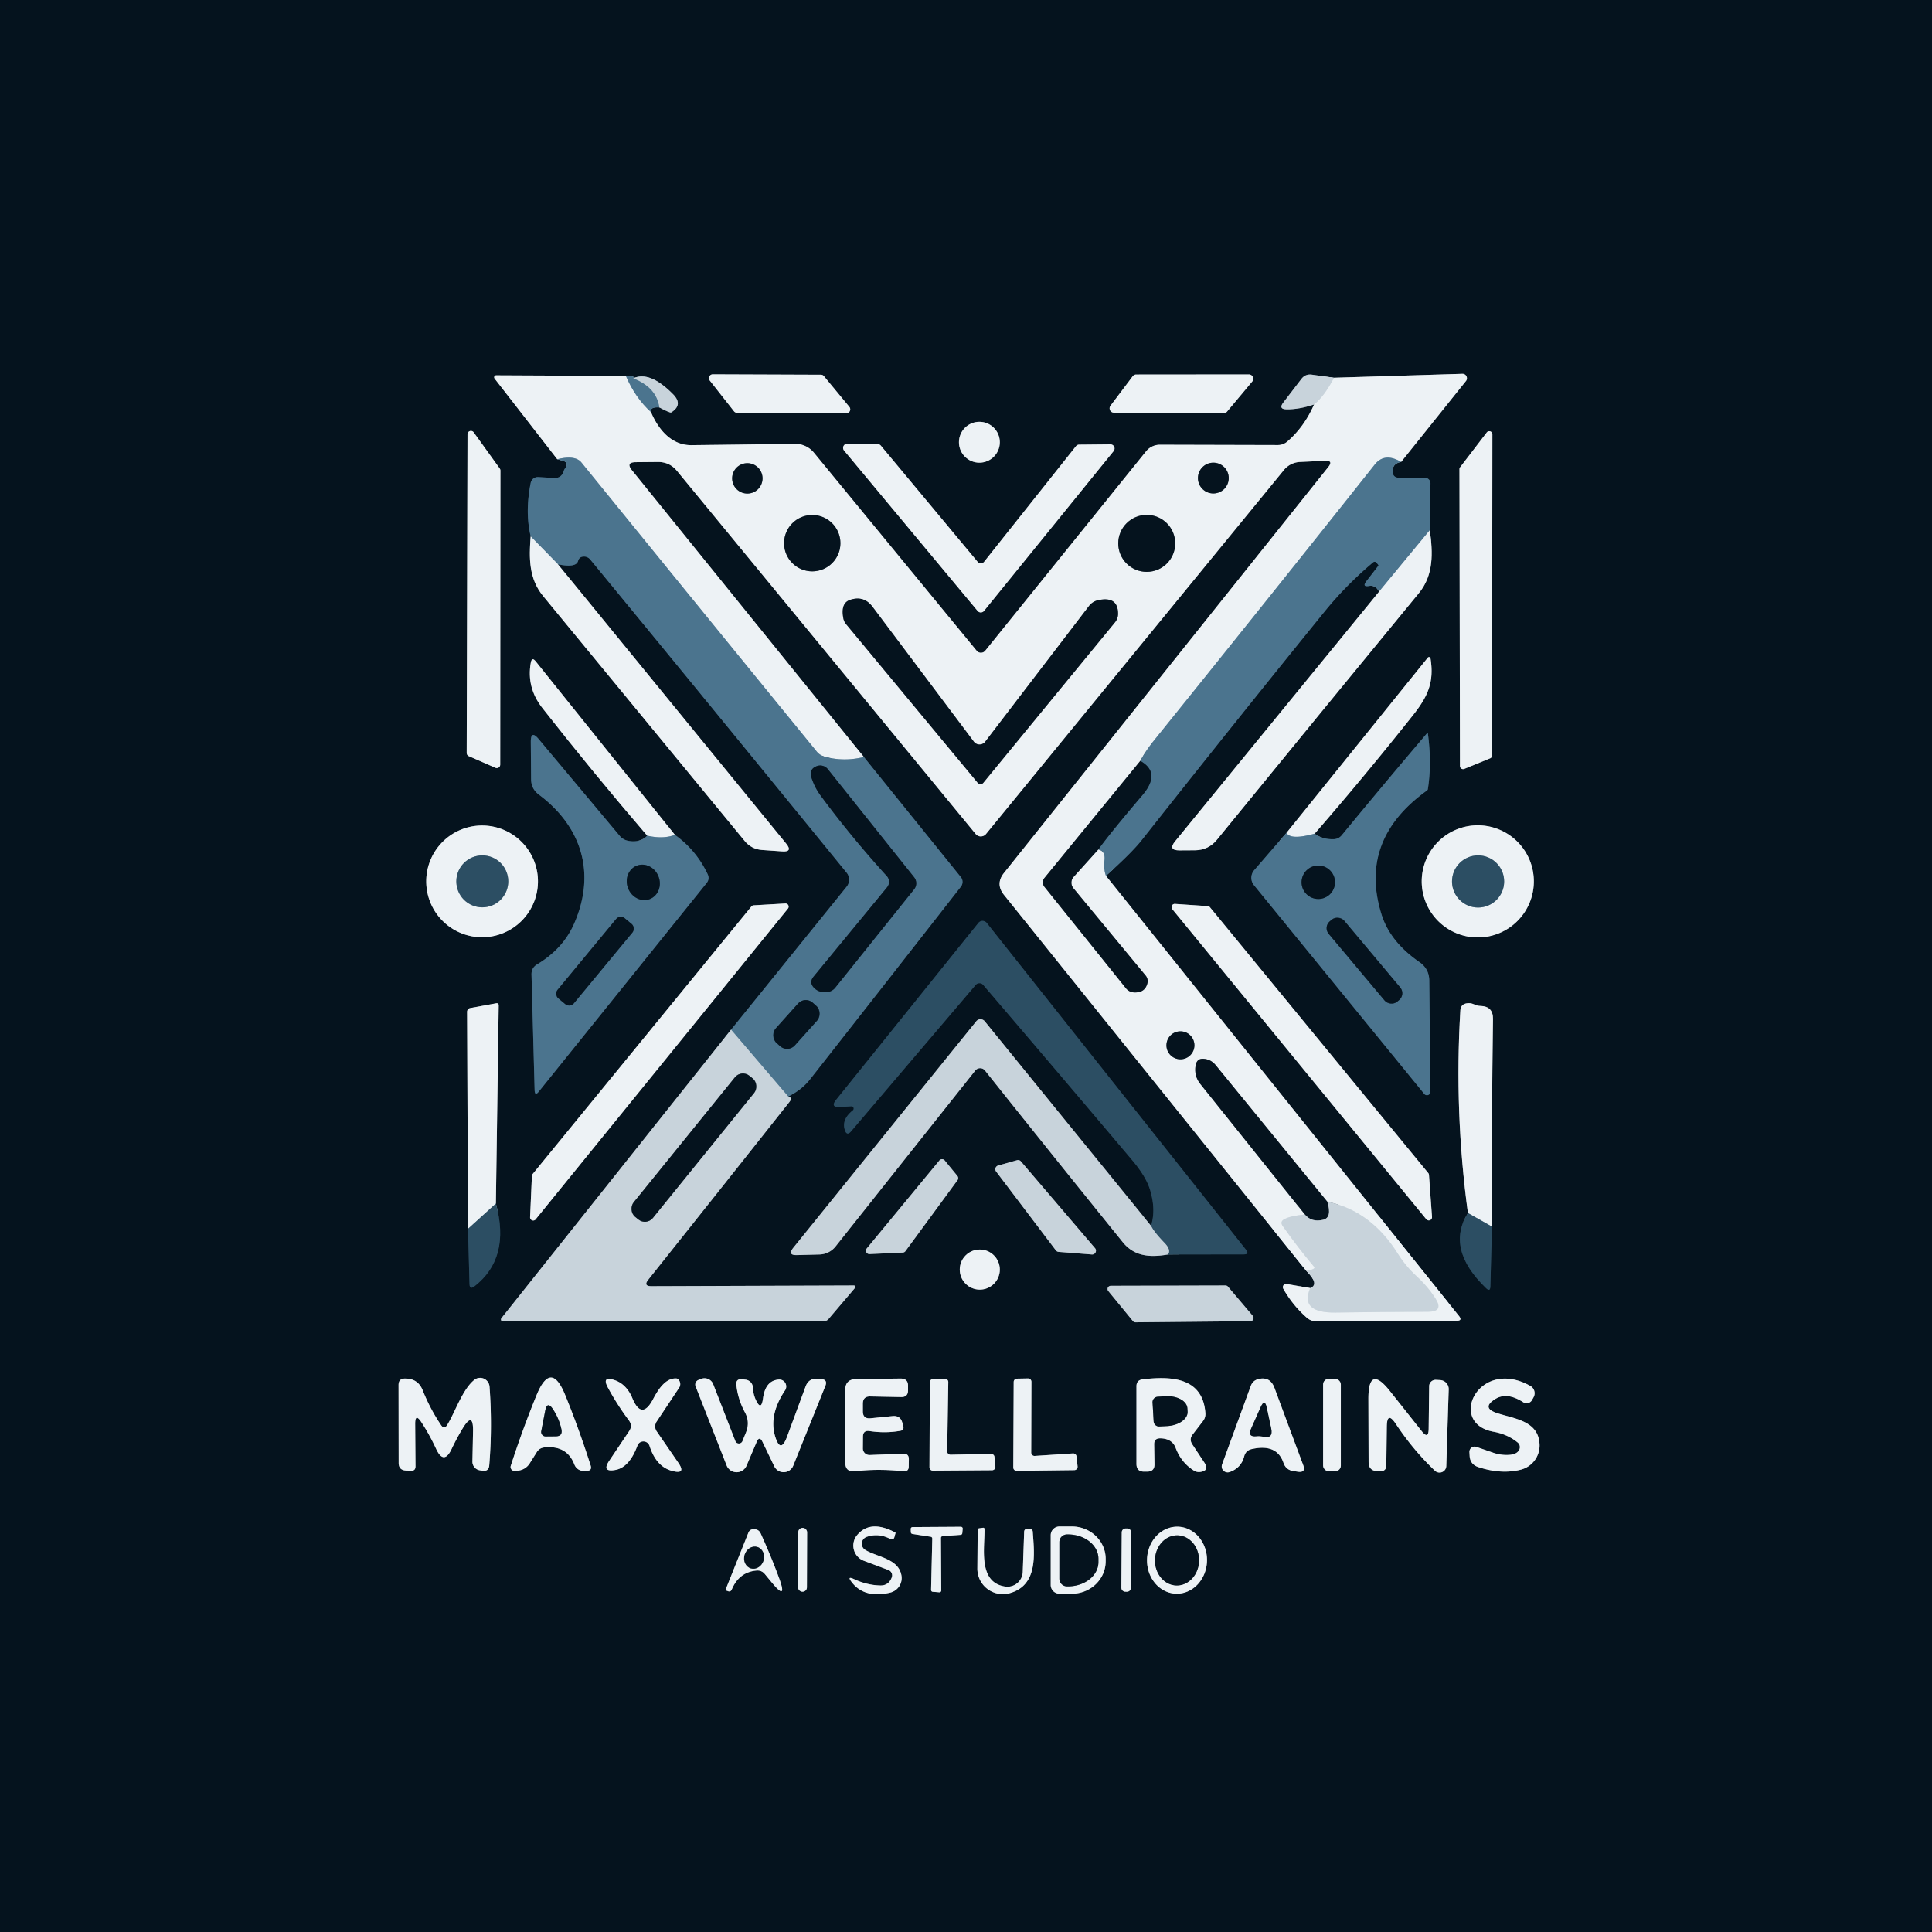 <?xml version="1.0" encoding="UTF-8" standalone="no"?>
<!DOCTYPE svg PUBLIC "-//W3C//DTD SVG 1.1//EN" "http://www.w3.org/Graphics/SVG/1.1/DTD/svg11.dtd">
<svg xmlns="http://www.w3.org/2000/svg" version="1.1" viewBox="0.00 0.00 192.00 192.00">
<g stroke-width="2.00" fill="none" stroke-linecap="butt">
<path stroke="#79838a" vector-effect="non-scaling-stroke" d="
  M 121.61 41.06
  A 0.43 0.43 0.0 0 0 121.94 40.91
  L 124.44 37.92
  A 0.43 0.43 0.0 0 0 124.11 37.21
  L 112.91 37.22
  A 0.43 0.43 0.0 0 0 112.57 37.39
  L 110.36 40.32
  A 0.43 0.43 0.0 0 0 110.70 41.01
  L 121.61 41.06"
/>
<path stroke="#67737d" vector-effect="non-scaling-stroke" d="
  M 132.57 37.54
  L 130.35 37.23
  Q 129.72 37.15 129.33 37.66
  L 127.53 40.01
  Q 127.03 40.66 127.85 40.68
  Q 129.07 40.70 130.59 40.20"
/>
<path stroke="#79838a" vector-effect="non-scaling-stroke" d="
  M 130.59 40.20
  Q 129.61 42.44 127.91 43.90
  A 1.43 1.39 24.3 0 1 127.00 44.23
  L 115.26 44.20
  A 1.77 1.75 -70.4 0 0 113.89 44.86
  L 97.91 64.67
  A 0.55 0.55 0.0 0 1 97.06 64.67
  L 80.88 44.98
  A 2.42 2.40 -20.0 0 0 79.00 44.11
  Q 73.99 44.18 68.73 44.24
  C 66.72 44.27 65.42 42.67 64.69 40.95"
/>
<path stroke="#284456" vector-effect="non-scaling-stroke" d="
  M 64.69 40.95
  Q 64.58 40.42 65.52 40.49"
/>
<path stroke="#67737d" vector-effect="non-scaling-stroke" d="
  M 65.52 40.49
  Q 66.60 41.06 66.70 40.99
  Q 67.91 40.23 66.91 39.20
  Q 64.59 36.83 62.92 37.60"
/>
<path stroke="#284456" vector-effect="non-scaling-stroke" d="
  M 62.92 37.60
  Q 63.21 37.37 62.20 37.36"
/>
<path stroke="#79838a" vector-effect="non-scaling-stroke" d="
  M 62.20 37.36
  L 49.32 37.30
  A 0.20 0.20 0.0 0 0 49.16 37.63
  L 55.38 45.64"
/>
<path stroke="#284456" vector-effect="non-scaling-stroke" d="
  M 55.38 45.64
  L 55.89 45.78
  Q 56.59 45.96 56.16 46.54
  Q 56.06 46.67 56.02 46.82
  Q 55.79 47.55 55.03 47.50
  L 53.48 47.41
  A 0.72 0.72 0.0 0 0 52.74 47.99
  Q 52.16 50.90 52.74 53.31"
/>
<path stroke="#79838a" vector-effect="non-scaling-stroke" d="
  M 52.74 53.31
  C 52.56 55.48 52.56 57.52 53.98 59.24
  Q 64.24 71.71 74.00 83.57
  Q 74.67 84.39 75.73 84.47
  L 77.74 84.61
  Q 78.81 84.68 78.13 83.84
  L 55.45 56.08"
/>
<path stroke="#284456" vector-effect="non-scaling-stroke" d="
  M 55.45 56.08
  Q 57.26 56.45 57.45 55.74
  Q 57.57 55.32 58.01 55.31
  Q 58.41 55.30 58.68 55.63
  Q 70.48 69.97 84.14 86.73
  A 1.11 1.10 -45.3 0 1 84.14 88.12
  L 72.65 102.33"
/>
<path stroke="#67737d" vector-effect="non-scaling-stroke" d="
  M 72.65 102.33
  L 49.83 131.00
  A 0.20 0.19 -70.3 0 0 49.98 131.32
  L 81.78 131.33
  A 0.76 0.73 19.5 0 0 82.35 131.07
  L 84.97 127.99
  A 0.15 0.14 20.5 0 0 84.86 127.75
  L 64.73 127.82
  Q 63.91 127.82 64.42 127.18
  Q 71.76 117.97 78.46 109.50
  Q 78.79 109.08 78.33 108.97"
/>
<path stroke="#284456" vector-effect="non-scaling-stroke" d="
  M 78.33 108.97
  Q 79.67 108.32 80.51 107.25
  Q 87.98 97.74 95.49 88.12
  A 0.77 0.76 -45.4 0 0 95.49 87.17
  L 85.85 75.23"
/>
<path stroke="#79838a" vector-effect="non-scaling-stroke" d="
  M 85.85 75.23
  L 62.80 46.73
  Q 62.16 45.94 63.18 45.93
  L 65.37 45.91
  Q 66.54 45.90 67.28 46.80
  L 96.96 82.88
  A 0.67 0.66 -44.8 0 0 97.99 82.88
  L 127.61 46.69
  A 2.18 2.18 0.0 0 1 129.17 45.91
  L 131.68 45.79
  Q 132.54 45.75 132.00 46.42
  L 99.77 86.76
  Q 98.90 87.85 99.78 88.94
  L 129.82 126.30"
/>
<path stroke="#67737d" vector-effect="non-scaling-stroke" d="
  M 129.82 126.30
  Q 131.16 127.63 130.21 128.01"
/>
<path stroke="#79838a" vector-effect="non-scaling-stroke" d="
  M 130.21 128.01
  L 127.86 127.60
  A 0.32 0.32 0.0 0 0 127.53 128.07
  Q 128.48 129.74 129.89 130.97
  A 1.50 1.45 -24.1 0 0 130.85 131.32
  L 144.76 131.26
  Q 145.37 131.25 144.99 130.78
  L 109.91 87.04"
/>
<path stroke="#284456" vector-effect="non-scaling-stroke" d="
  M 109.91 87.04
  Q 112.49 84.73 113.48 83.47
  Q 122.58 71.94 131.59 60.83
  Q 133.74 58.17 136.45 55.89
  A 0.24 0.24 0.0 0 1 136.80 55.92
  L 136.99 56.16
  Q 137.01 56.18 136.92 56.30
  L 135.79 57.76
  Q 135.33 58.36 136.07 58.23
  Q 136.72 58.12 137.05 58.80"
/>
<path stroke="#79838a" vector-effect="non-scaling-stroke" d="
  M 137.05 58.80
  L 116.79 83.60
  Q 116.04 84.51 117.22 84.51
  L 118.75 84.50
  Q 120.10 84.49 120.95 83.44
  Q 131.15 70.93 141.01 58.94
  C 142.48 57.15 142.41 54.95 142.09 52.70"
/>
<path stroke="#284456" vector-effect="non-scaling-stroke" d="
  M 142.09 52.70
  L 142.16 48.05
  A 0.56 0.56 0.0 0 0 141.60 47.48
  L 139.06 47.48
  Q 138.41 47.48 138.40 46.84
  Q 138.38 46.06 139.24 45.91"
/>
<path stroke="#79838a" vector-effect="non-scaling-stroke" d="
  M 139.24 45.91
  L 145.68 37.87
  A 0.44 0.44 0.0 0 0 145.32 37.15
  L 132.57 37.54"
/>
<path stroke="#9cb3c2" vector-effect="non-scaling-stroke" d="
  M 139.24 45.91
  Q 137.60 44.93 136.62 46.17
  Q 125.68 59.95 114.64 73.64
  Q 113.81 74.68 113.32 75.62"
/>
<path stroke="#79838a" vector-effect="non-scaling-stroke" d="
  M 113.32 75.62
  L 103.80 87.25
  A 0.71 0.70 45.4 0 0 103.80 88.14
  L 111.91 98.23
  A 1.09 1.08 72.5 0 0 112.65 98.62
  Q 113.79 98.70 114.03 97.70
  A 0.86 0.85 32.4 0 0 113.86 96.96
  L 106.68 88.28
  A 0.87 0.86 46.1 0 1 106.70 87.14
  L 109.15 84.42"
/>
<path stroke="#9cb3c2" vector-effect="non-scaling-stroke" d="
  M 109.15 84.42
  Q 109.86 84.56 109.76 85.50
  Q 109.67 86.41 109.91 87.04"
/>
<path stroke="#dbe3e8" vector-effect="non-scaling-stroke" d="
  M 130.21 128.01
  Q 129.14 130.50 132.76 130.44
  Q 137.60 130.37 141.94 130.36
  Q 143.49 130.35 142.66 129.05
  Q 141.90 127.86 140.76 126.81
  Q 139.69 125.83 138.92 124.60
  Q 136.23 120.31 131.91 119.43"
/>
<path stroke="#79838a" vector-effect="non-scaling-stroke" d="
  M 131.91 119.43
  L 120.81 105.85
  Q 120.33 105.26 119.57 105.22
  Q 118.94 105.19 118.82 105.88
  Q 118.64 106.93 119.31 107.75
  L 129.68 120.70"
/>
<path stroke="#dbe3e8" vector-effect="non-scaling-stroke" d="
  M 129.68 120.70
  Q 128.30 120.82 127.66 121.15
  Q 127.16 121.40 127.48 121.85
  Q 128.97 123.96 130.60 125.90
  Q 130.79 126.13 129.82 126.30"
/>
<path stroke="#9cb3c2" vector-effect="non-scaling-stroke" d="
  M 85.85 75.23
  Q 83.86 75.72 81.96 75.20
  Q 81.48 75.07 81.16 74.68
  Q 69.45 60.33 57.78 45.96
  Q 57.16 45.20 55.38 45.64"
/>
<path stroke="#9cb3c2" vector-effect="non-scaling-stroke" d="
  M 62.20 37.36
  Q 63.14 39.55 64.69 40.95"
/>
<path stroke="#dbe3e8" vector-effect="non-scaling-stroke" d="
  M 130.59 40.20
  Q 131.62 39.37 132.57 37.54"
/>
<path stroke="#9cb3c2" vector-effect="non-scaling-stroke" d="
  M 142.09 52.70
  L 137.05 58.80"
/>
<path stroke="#284456" vector-effect="non-scaling-stroke" d="
  M 109.15 84.42
  Q 110.27 82.85 113.53 79.02
  Q 115.42 76.79 113.32 75.62"
/>
<path stroke="#8aa4b5" vector-effect="non-scaling-stroke" d="
  M 78.33 108.97
  L 72.65 102.33"
/>
<path stroke="#9cb3c2" vector-effect="non-scaling-stroke" d="
  M 55.45 56.08
  L 52.74 53.31"
/>
<path stroke="#67737d" vector-effect="non-scaling-stroke" d="
  M 131.91 119.43
  Q 132.40 121.01 131.49 121.22
  Q 130.36 121.50 129.68 120.70"
/>
<path stroke="#8aa4b5" vector-effect="non-scaling-stroke" d="
  M 65.52 40.49
  Q 65.24 38.50 62.92 37.60"
/>
<path stroke="#79838a" vector-effect="non-scaling-stroke" d="
  M 84.12 41.06
  A 0.38 0.38 0.0 0 0 84.41 40.44
  L 81.88 37.38
  A 0.38 0.38 0.0 0 0 81.59 37.24
  L 70.84 37.20
  A 0.38 0.38 0.0 0 0 70.54 37.82
  L 72.94 40.87
  A 0.38 0.38 0.0 0 0 73.23 41.02
  L 84.12 41.06"
/>
<path stroke="#79838a" vector-effect="non-scaling-stroke" d="
  M 99.36 43.95
  A 2.03 2.03 0.0 0 0 97.33 41.92
  A 2.03 2.03 0.0 0 0 95.30 43.95
  A 2.03 2.03 0.0 0 0 97.33 45.98
  A 2.03 2.03 0.0 0 0 99.36 43.95"
/>
<path stroke="#79838a" vector-effect="non-scaling-stroke" d="
  M 49.73 46.77
  A 0.34 0.34 0.0 0 0 49.67 46.57
  L 47.07 42.96
  A 0.34 0.34 0.0 0 0 46.46 43.15
  L 46.38 74.83
  A 0.34 0.34 0.0 0 0 46.58 75.14
  L 49.23 76.30
  A 0.34 0.34 0.0 0 0 49.71 75.99
  L 49.73 46.77"
/>
<path stroke="#79838a" vector-effect="non-scaling-stroke" d="
  M 148.31 43.17
  A 0.31 0.31 0.0 0 0 147.75 42.98
  L 145.10 46.44
  A 0.31 0.31 0.0 0 0 145.04 46.63
  L 145.09 76.12
  A 0.31 0.31 0.0 0 0 145.52 76.41
  L 148.09 75.36
  A 0.31 0.31 0.0 0 0 148.28 75.07
  L 148.31 43.17"
/>
<path stroke="#79838a" vector-effect="non-scaling-stroke" d="
  M 97.79 55.84
  A 0.41 0.41 0.0 0 1 97.16 55.84
  L 87.54 44.29
  A 0.41 0.41 0.0 0 0 87.23 44.14
  L 84.20 44.10
  A 0.41 0.41 0.0 0 0 83.88 44.77
  L 97.16 60.72
  A 0.41 0.41 0.0 0 0 97.79 60.71
  L 110.67 44.83
  A 0.41 0.41 0.0 0 0 110.35 44.16
  L 107.25 44.19
  A 0.41 0.41 0.0 0 0 106.93 44.34
  L 97.79 55.84"
/>
<path stroke="#284456" vector-effect="non-scaling-stroke" d="
  M 127.85 82.77
  L 124.64 86.48
  A 1.16 1.15 -44.4 0 0 124.62 87.97
  L 141.55 108.72
  A 0.34 0.34 0.0 0 0 142.15 108.50
  L 142.04 97.45
  Q 142.03 96.28 141.06 95.61
  Q 138.16 93.61 137.30 90.90
  Q 134.97 83.47 141.81 78.56
  Q 141.89 78.50 141.90 78.41
  Q 142.30 75.85 141.90 72.89
  A 0.05 0.04 58.3 0 0 141.82 72.87
  Q 137.61 77.82 133.34 83.01
  Q 133.02 83.39 132.53 83.40
  Q 131.42 83.43 130.65 82.85"
/>
<path stroke="#79838a" vector-effect="non-scaling-stroke" d="
  M 130.65 82.85
  Q 135.63 77.12 140.45 71.04
  C 141.95 69.14 142.53 67.73 142.16 65.42
  A 0.15 0.15 0.0 0 0 141.90 65.35
  L 127.85 82.77"
/>
<path stroke="#9cb3c2" vector-effect="non-scaling-stroke" d="
  M 130.65 82.85
  Q 128.25 83.51 127.85 82.77"
/>
<path stroke="#284456" vector-effect="non-scaling-stroke" d="
  M 64.32 83.05
  Q 63.61 83.78 62.43 83.56
  Q 61.91 83.46 61.57 83.05
  L 53.54 73.46
  Q 52.74 72.50 52.75 73.75
  L 52.78 77.45
  Q 52.79 78.39 53.54 78.96
  C 57.76 82.11 59.26 86.70 57.08 91.74
  Q 55.99 94.27 53.39 95.83
  Q 52.80 96.18 52.82 96.86
  L 53.13 108.32
  Q 53.15 108.98 53.56 108.46
  L 70.22 87.76
  Q 70.55 87.35 70.32 86.87
  Q 69.19 84.48 67.07 82.97"
/>
<path stroke="#79838a" vector-effect="non-scaling-stroke" d="
  M 67.07 82.97
  L 53.24 65.73
  Q 52.86 65.25 52.75 65.86
  Q 52.31 68.33 53.90 70.36
  Q 58.96 76.81 64.32 83.05"
/>
<path stroke="#9cb3c2" vector-effect="non-scaling-stroke" d="
  M 67.07 82.97
  Q 65.90 83.41 64.32 83.05"
/>
<path stroke="#79838a" vector-effect="non-scaling-stroke" d="
  M 53.46 87.59
  A 5.55 5.55 0.0 0 0 47.91 82.04
  A 5.55 5.55 0.0 0 0 42.36 87.59
  A 5.55 5.55 0.0 0 0 47.91 93.14
  A 5.55 5.55 0.0 0 0 53.46 87.59"
/>
<path stroke="#79838a" vector-effect="non-scaling-stroke" d="
  M 152.43 87.59
  A 5.57 5.57 0.0 0 0 146.86 82.02
  A 5.57 5.57 0.0 0 0 141.29 87.59
  A 5.57 5.57 0.0 0 0 146.86 93.16
  A 5.57 5.57 0.0 0 0 152.43 87.59"
/>
<path stroke="#79838a" vector-effect="non-scaling-stroke" d="
  M 52.93 116.68
  A 0.31 0.31 0.0 0 0 52.86 116.86
  L 52.68 120.97
  A 0.31 0.31 0.0 0 0 53.23 121.18
  L 78.30 90.30
  A 0.31 0.31 0.0 0 0 78.04 89.79
  L 74.90 89.97
  A 0.31 0.31 0.0 0 0 74.67 90.09
  L 52.93 116.68"
/>
<path stroke="#79838a" vector-effect="non-scaling-stroke" d="
  M 141.74 121.16
  A 0.32 0.32 0.0 0 0 142.31 120.93
  L 142.01 116.76
  A 0.32 0.32 0.0 0 0 141.94 116.58
  L 120.25 90.17
  A 0.32 0.32 0.0 0 0 120.02 90.05
  L 116.77 89.83
  A 0.32 0.32 0.0 0 0 116.50 90.35
  L 141.74 121.16"
/>
<path stroke="#67737d" vector-effect="non-scaling-stroke" d="
  M 114.39 121.82
  L 97.86 101.49
  A 0.54 0.54 0.0 0 0 97.02 101.49
  L 78.84 124.00
  Q 78.23 124.76 79.21 124.73
  L 81.45 124.67
  A 2.11 2.11 0.0 0 0 83.04 123.87
  L 96.92 106.39
  A 0.62 0.62 0.0 0 1 97.89 106.39
  Q 104.26 114.39 111.59 123.46
  C 112.75 124.89 114.34 124.97 116.07 124.67"
/>
<path stroke="#193141" vector-effect="non-scaling-stroke" d="
  M 116.07 124.67
  L 123.60 124.66
  Q 124.19 124.66 123.82 124.19
  L 98.06 91.72
  A 0.53 0.53 0.0 0 0 97.23 91.72
  L 83.10 109.29
  Q 82.48 110.06 83.47 110.01
  Q 84.02 109.98 84.58 109.94
  A 0.23 0.23 0.0 0 1 84.75 110.35
  Q 83.62 111.25 83.96 112.30
  Q 84.16 112.92 84.58 112.43
  L 96.96 97.88
  A 0.50 0.49 -44.7 0 1 97.71 97.88
  Q 105.08 106.49 112.51 115.29
  Q 113.89 116.92 114.29 118.24
  Q 114.89 120.21 114.39 121.82"
/>
<path stroke="#7a919f" vector-effect="non-scaling-stroke" d="
  M 116.07 124.67
  Q 116.41 124.22 115.72 123.51
  Q 114.66 122.41 114.39 121.82"
/>
<path stroke="#193141" vector-effect="non-scaling-stroke" d="
  M 46.51 122.12
  L 46.66 127.61
  Q 46.68 128.19 47.14 127.84
  Q 50.76 125.03 49.28 119.61"
/>
<path stroke="#79838a" vector-effect="non-scaling-stroke" d="
  M 49.28 119.61
  L 49.56 99.94
  Q 49.57 99.65 49.29 99.71
  L 46.73 100.18
  A 0.38 0.37 85.5 0 0 46.42 100.55
  L 46.51 122.12"
/>
<path stroke="#8da0ac" vector-effect="non-scaling-stroke" d="
  M 49.28 119.61
  L 46.51 122.12"
/>
<path stroke="#193141" vector-effect="non-scaling-stroke" d="
  M 145.88 120.55
  Q 143.64 124.12 147.69 128.02
  Q 148.09 128.41 148.11 127.85
  L 148.27 121.90"
/>
<path stroke="#79838a" vector-effect="non-scaling-stroke" d="
  M 148.27 121.90
  Q 148.23 111.44 148.37 101.25
  Q 148.38 100.00 147.12 99.97
  Q 146.80 99.96 146.51 99.82
  Q 146.10 99.63 145.70 99.72
  Q 145.17 99.84 145.13 100.39
  Q 144.52 110.51 145.88 120.55"
/>
<path stroke="#8da0ac" vector-effect="non-scaling-stroke" d="
  M 148.27 121.90
  L 145.88 120.55"
/>
<path stroke="#67737d" vector-effect="non-scaling-stroke" d="
  M 86.13 124.08
  A 0.34 0.34 0.0 0 0 86.41 124.63
  L 89.72 124.48
  A 0.34 0.34 0.0 0 0 89.98 124.34
  L 95.16 117.28
  A 0.34 0.34 0.0 0 0 95.15 116.87
  L 93.88 115.32
  A 0.34 0.34 0.0 0 0 93.36 115.32
  L 86.13 124.08"
/>
<path stroke="#67737d" vector-effect="non-scaling-stroke" d="
  M 101.46 115.42
  A 0.38 0.38 0.0 0 0 101.07 115.30
  L 99.19 115.83
  A 0.38 0.38 0.0 0 0 98.99 116.42
  L 104.93 124.26
  A 0.38 0.38 0.0 0 0 105.20 124.41
  L 108.50 124.67
  A 0.38 0.38 0.0 0 0 108.82 124.04
  L 101.46 115.42"
/>
<path stroke="#79838a" vector-effect="non-scaling-stroke" d="
  M 99.36 126.17
  A 1.99 1.99 0.0 0 0 97.37 124.18
  A 1.99 1.99 0.0 0 0 95.38 126.17
  A 1.99 1.99 0.0 0 0 97.37 128.16
  A 1.99 1.99 0.0 0 0 99.36 126.17"
/>
<path stroke="#67737d" vector-effect="non-scaling-stroke" d="
  M 124.26 131.30
  A 0.32 0.32 0.0 0 0 124.50 130.77
  L 122.03 127.86
  A 0.32 0.32 0.0 0 0 121.78 127.75
  L 110.38 127.78
  A 0.32 0.32 0.0 0 0 110.14 128.30
  L 112.59 131.29
  A 0.32 0.32 0.0 0 0 112.84 131.41
  L 124.26 131.30"
/>
<path stroke="#79838a" vector-effect="non-scaling-stroke" d="
  M 41.88 141.34
  Q 42.68 142.56 43.33 143.96
  Q 44.11 145.66 44.90 143.96
  Q 45.40 142.91 45.98 141.95
  Q 47.05 140.20 47.01 142.25
  L 46.95 145.24
  A 0.87 0.86 4.4 0 0 47.71 146.12
  L 47.97 146.16
  Q 48.57 146.24 48.62 145.63
  Q 48.94 141.78 48.65 137.81
  A 0.94 0.93 68.6 0 0 47.13 137.14
  C 45.97 138.07 45.23 140.33 44.46 141.59
  Q 44.15 142.11 43.82 141.61
  Q 42.73 139.99 42.02 138.20
  Q 41.55 136.99 40.25 137.00
  Q 39.61 137.00 39.61 137.64
  L 39.62 145.38
  Q 39.62 146.10 40.34 146.14
  L 40.82 146.16
  Q 41.30 146.19 41.29 145.71
  L 41.26 141.53
  Q 41.25 140.38 41.88 141.34"
/>
<path stroke="#79838a" vector-effect="non-scaling-stroke" d="
  M 54.06 143.85
  Q 56.34 143.59 57.09 145.56
  A 0.98 0.98 0.0 0 0 58.03 146.18
  L 58.33 146.17
  Q 58.85 146.15 58.70 145.65
  Q 57.52 141.95 56.16 138.62
  Q 54.76 135.19 53.34 138.61
  Q 51.97 141.94 50.76 145.67
  A 0.39 0.39 0.0 0 0 51.16 146.18
  L 51.49 146.15
  A 1.55 1.55 0.0 0 0 52.64 145.43
  L 53.35 144.30
  Q 53.60 143.91 54.06 143.85"
/>
<path stroke="#79838a" vector-effect="non-scaling-stroke" d="
  M 63.35 143.66
  A 0.64 0.63 46.4 0 1 64.55 143.69
  Q 65.21 145.76 66.80 146.18
  Q 68.24 146.56 67.39 145.34
  L 65.27 142.26
  A 0.87 0.86 -45.7 0 1 65.26 141.27
  L 67.48 137.93
  Q 67.68 137.63 67.55 137.30
  Q 67.43 137.00 67.20 136.99
  C 66.08 136.94 65.34 138.22 64.89 139.07
  Q 63.77 141.17 62.85 138.97
  Q 62.27 137.56 61.06 137.15
  Q 59.77 136.72 60.42 137.91
  Q 61.34 139.61 62.50 141.16
  Q 62.89 141.69 62.52 142.23
  L 60.56 145.15
  Q 59.75 146.34 61.17 146.08
  Q 62.55 145.82 63.35 143.66"
/>
<path stroke="#79838a" vector-effect="non-scaling-stroke" d="
  M 75.09 139.07
  Q 74.85 138.53 74.82 137.89
  A 0.82 0.81 2.0 0 0 74.08 137.11
  L 73.75 137.07
  Q 73.11 137.01 73.18 137.64
  Q 73.33 139.06 74.03 140.36
  Q 74.55 141.33 74.14 142.34
  L 73.78 143.23
  A 0.38 0.38 0.0 0 1 73.08 143.22
  L 70.88 137.57
  A 0.93 0.92 69.1 0 0 69.69 137.03
  L 69.41 137.14
  A 0.49 0.49 0.0 0 0 69.13 137.78
  L 72.21 145.63
  A 1.07 1.07 0.0 0 0 74.19 145.66
  L 75.19 143.31
  Q 75.47 142.65 75.78 143.30
  L 76.95 145.73
  A 1.03 1.03 0.0 0 0 78.83 145.66
  L 82.02 137.74
  Q 82.28 137.10 81.59 137.05
  L 81.26 137.02
  Q 80.37 136.95 80.06 137.79
  L 78.22 142.77
  Q 77.57 144.52 77.03 142.74
  Q 76.39 140.60 78.02 138.17
  A 0.69 0.69 0.0 0 0 77.40 137.10
  Q 76.07 137.19 75.83 138.96
  Q 75.65 140.32 75.09 139.07"
/>
<path stroke="#79838a" vector-effect="non-scaling-stroke" d="
  M 85.75 139.51
  Q 85.75 138.76 86.49 138.78
  L 89.56 138.84
  Q 90.23 138.85 90.24 138.19
  L 90.24 137.75
  Q 90.26 137.00 89.50 137.00
  L 85.09 137.05
  Q 83.99 137.07 84.00 138.16
  L 84.00 145.32
  Q 84.00 146.34 85.01 146.21
  Q 87.26 145.94 89.77 146.21
  Q 90.31 146.27 90.31 145.72
  L 90.32 145.01
  Q 90.32 144.44 89.75 144.47
  L 86.43 144.60
  A 0.66 0.65 -0.9 0 1 85.75 143.95
  L 85.76 142.79
  Q 85.76 142.12 86.42 142.22
  Q 87.99 142.46 89.49 142.19
  Q 89.86 142.12 89.77 141.76
  L 89.68 141.42
  Q 89.49 140.65 88.70 140.73
  L 86.51 140.95
  Q 85.75 141.02 85.75 140.26
  L 85.75 139.51"
/>
<path stroke="#79838a" vector-effect="non-scaling-stroke" d="
  M 94.46 144.57
  A 0.33 0.33 0.0 0 1 94.13 144.24
  L 94.24 137.35
  A 0.33 0.33 0.0 0 0 93.91 137.02
  L 92.73 137.04
  A 0.33 0.33 0.0 0 0 92.41 137.37
  L 92.37 145.82
  A 0.33 0.33 0.0 0 0 92.70 146.15
  L 98.60 146.11
  A 0.33 0.33 0.0 0 0 98.92 145.75
  L 98.83 144.78
  A 0.33 0.33 0.0 0 0 98.49 144.49
  L 94.46 144.57"
/>
<path stroke="#79838a" vector-effect="non-scaling-stroke" d="
  M 102.83 144.69
  A 0.33 0.33 0.0 0 1 102.48 144.36
  L 102.50 137.32
  A 0.33 0.33 0.0 0 0 102.17 136.99
  L 101.06 137.01
  A 0.33 0.33 0.0 0 0 100.74 137.33
  L 100.70 145.83
  A 0.33 0.33 0.0 0 0 101.04 146.17
  L 106.77 146.10
  A 0.33 0.33 0.0 0 0 107.09 145.74
  L 106.98 144.73
  A 0.33 0.33 0.0 0 0 106.63 144.44
  L 102.83 144.69"
/>
<path stroke="#79838a" vector-effect="non-scaling-stroke" d="
  M 115.29 142.94
  C 115.98 142.94 116.59 143.21 116.84 143.90
  Q 117.39 145.35 118.64 146.14
  Q 118.94 146.33 119.29 146.28
  Q 120.21 146.14 119.70 145.37
  L 118.49 143.54
  Q 118.15 143.03 118.53 142.55
  L 119.54 141.24
  Q 119.82 140.89 119.79 140.44
  C 119.53 136.82 116.29 136.76 113.56 137.08
  Q 112.94 137.15 112.94 137.77
  L 112.94 145.48
  Q 112.94 146.26 113.72 146.25
  L 114.01 146.25
  Q 114.75 146.24 114.73 145.50
  L 114.70 143.54
  Q 114.69 142.94 115.29 142.94"
/>
<path stroke="#79838a" vector-effect="non-scaling-stroke" d="
  M 124.39 144.01
  Q 126.89 143.44 127.55 145.37
  Q 127.79 146.08 128.53 146.19
  L 128.98 146.26
  Q 129.80 146.37 129.51 145.60
  Q 128.07 141.74 126.66 137.94
  Q 126.22 136.75 125.03 137.06
  Q 124.49 137.21 124.30 137.74
  L 121.45 145.53
  A 0.59 0.59 0.0 0 0 122.20 146.29
  Q 123.35 145.89 123.65 144.72
  Q 123.81 144.14 124.39 144.01"
/>
<path stroke="#79838a" vector-effect="non-scaling-stroke" d="
  M 133.25 137.59
  A 0.56 0.56 0.0 0 0 132.69 137.03
  L 132.05 137.03
  A 0.56 0.56 0.0 0 0 131.49 137.59
  L 131.49 145.65
  A 0.56 0.56 0.0 0 0 132.05 146.21
  L 132.69 146.21
  A 0.56 0.56 0.0 0 0 133.25 145.65
  L 133.25 137.59"
/>
<path stroke="#79838a" vector-effect="non-scaling-stroke" d="
  M 137.82 141.78
  Q 137.84 140.19 138.72 141.51
  Q 140.43 144.09 142.59 146.15
  A 0.67 0.67 0.0 0 0 143.73 145.68
  L 143.97 138.08
  A 0.91 0.90 2.2 0 0 143.10 137.15
  L 142.69 137.13
  A 0.64 0.63 0.9 0 0 142.03 137.76
  L 141.98 141.99
  Q 141.97 143.09 141.29 142.23
  L 138.15 138.27
  Q 135.99 135.53 135.99 139.02
  L 136.01 145.27
  Q 136.01 146.20 136.94 146.20
  L 137.26 146.21
  A 0.51 0.51 0.0 0 0 137.77 145.71
  L 137.82 141.78"
/>
<path stroke="#79838a" vector-effect="non-scaling-stroke" d="
  M 150.06 144.58
  Q 149.22 144.65 148.42 144.38
  L 146.71 143.79
  A 0.52 0.51 -81.5 0 0 146.03 144.30
  L 146.05 144.66
  Q 146.09 145.53 146.92 145.80
  Q 149.19 146.54 151.11 146.06
  A 2.48 2.48 0.0 0 0 153.00 143.58
  C 152.92 141.19 150.51 141.01 148.76 140.43
  Q 147.20 139.91 148.59 139.04
  Q 149.75 138.31 151.37 139.35
  A 0.62 0.62 0.0 0 0 152.26 139.12
  L 152.41 138.85
  A 0.83 0.83 0.0 0 0 152.09 137.74
  C 146.94 134.83 143.76 141.46 148.45 142.29
  Q 149.83 142.54 150.83 143.36
  A 0.59 0.59 0.0 0 1 150.99 144.06
  Q 150.78 144.51 150.06 144.58"
/>
<path stroke="#79838a" vector-effect="non-scaling-stroke" d="
  M 80.21 152.272
  A 0.43 0.43 0.0 0 0 79.781 151.84
  L 79.761 151.84
  A 0.43 0.43 0.0 0 0 79.33 152.268
  L 79.31 157.748
  A 0.43 0.43 0.0 0 0 79.739 158.18
  L 79.759 158.18
  A 0.43 0.43 0.0 0 0 80.19 157.751
  L 80.21 152.272"
/>
<path stroke="#79838a" vector-effect="non-scaling-stroke" d="
  M 85.99 154.03
  A 0.72 0.72 0.0 0 1 86.11 152.74
  Q 87.29 152.32 88.46 152.93
  Q 88.79 153.10 88.89 152.74
  L 88.99 152.37
  Q 89.01 152.31 88.96 152.29
  Q 86.47 150.98 85.16 152.58
  A 1.62 1.62 0.0 0 0 85.85 155.11
  L 88.30 156.03
  A 0.57 0.57 0.0 0 1 88.62 156.77
  Q 88.30 157.60 87.44 157.56
  Q 86.12 157.52 84.85 156.92
  Q 84.16 156.60 84.62 157.20
  Q 85.88 158.88 88.47 158.27
  A 1.49 1.48 -11.1 0 0 89.59 156.61
  C 89.33 154.89 87.20 154.76 85.99 154.03"
/>
<path stroke="#79838a" vector-effect="non-scaling-stroke" d="
  M 93.51 152.84
  A 0.18 0.18 0.0 0 1 93.68 152.66
  L 95.47 152.53
  A 0.18 0.18 0.0 0 0 95.63 152.37
  L 95.67 151.93
  A 0.18 0.18 0.0 0 0 95.49 151.73
  L 90.69 151.76
  A 0.18 0.18 0.0 0 0 90.51 151.94
  L 90.52 152.27
  A 0.18 0.18 0.0 0 0 90.67 152.44
  L 92.49 152.72
  A 0.18 0.18 0.0 0 1 92.65 152.90
  L 92.53 158.01
  A 0.18 0.18 0.0 0 0 92.70 158.19
  L 93.35 158.24
  A 0.18 0.18 0.0 0 0 93.54 158.06
  L 93.51 152.84"
/>
<path stroke="#79838a" vector-effect="non-scaling-stroke" d="
  M 99.90 157.67
  C 97.19 157.27 97.86 153.91 97.84 151.98
  Q 97.84 151.80 97.66 151.83
  L 97.32 151.88
  Q 97.16 151.90 97.16 152.06
  L 97.13 155.87
  A 2.53 2.53 0.0 0 0 100.33 158.33
  C 103.17 157.55 102.80 154.48 102.63 152.19
  A 0.27 0.27 0.0 0 0 102.35 151.94
  L 102.07 151.94
  Q 101.79 151.95 101.78 152.23
  L 101.64 156.22
  A 1.53 1.52 5.1 0 1 99.90 157.67"
/>
<path stroke="#79838a" vector-effect="non-scaling-stroke" d="
  M 104.42 152.57
  L 104.42 157.51
  A 0.87 0.87 0.0 0 0 105.30 158.38
  L 106.53 158.38
  A 3.36 3.22 -0.1 0 0 109.88 155.16
  L 109.88 154.92
  A 3.36 3.22 -0.1 0 0 106.51 151.70
  L 105.28 151.70
  A 0.87 0.87 0.0 0 0 104.42 152.57"
/>
<path stroke="#79838a" vector-effect="non-scaling-stroke" d="
  M 116.889 158.379
  A 3.33 2.98 91.4 0 0 119.949 155.123
  A 3.33 2.98 91.4 0 0 117.051 151.721
  A 3.33 2.98 91.4 0 0 113.991 154.977
  A 3.33 2.98 91.4 0 0 116.889 158.379"
/>
<path stroke="#79838a" vector-effect="non-scaling-stroke" d="
  M 76.02 156.44
  L 76.68 157.24
  Q 78.30 159.21 77.42 156.82
  Q 76.63 154.67 75.60 152.40
  Q 75.39 151.94 74.86 151.97
  Q 74.50 151.99 74.37 152.33
  L 72.12 157.95
  Q 72.09 158.03 72.14 158.05
  L 72.38 158.14
  A 0.27 0.26 -68.6 0 0 72.71 157.99
  Q 73.43 156.24 75.17 156.08
  Q 75.69 156.03 76.02 156.44"
/>
<path stroke="#79838a" vector-effect="non-scaling-stroke" d="
  M 112.419 152.283
  A 0.38 0.38 0.0 0 0 112.042 151.901
  L 111.862 151.899
  A 0.38 0.38 0.0 0 0 111.479 152.277
  L 111.441 157.797
  A 0.38 0.38 0.0 0 0 111.818 158.179
  L 111.998 158.181
  A 0.38 0.38 0.0 0 0 112.381 157.803
  L 112.419 152.283"
/>
<path stroke="#79838a" vector-effect="non-scaling-stroke" d="
  M 75.78 47.54
  A 1.51 1.51 0.0 0 0 74.27 46.03
  A 1.51 1.51 0.0 0 0 72.76 47.54
  A 1.51 1.51 0.0 0 0 74.27 49.05
  A 1.51 1.51 0.0 0 0 75.78 47.54"
/>
<path stroke="#79838a" vector-effect="non-scaling-stroke" d="
  M 122.11 47.51
  A 1.53 1.53 0.0 0 0 120.58 45.98
  A 1.53 1.53 0.0 0 0 119.05 47.51
  A 1.53 1.53 0.0 0 0 120.58 49.04
  A 1.53 1.53 0.0 0 0 122.11 47.51"
/>
<path stroke="#79838a" vector-effect="non-scaling-stroke" d="
  M 83.52 53.98
  A 2.80 2.80 0.0 0 0 80.72 51.18
  A 2.80 2.80 0.0 0 0 77.92 53.98
  A 2.80 2.80 0.0 0 0 80.72 56.78
  A 2.80 2.80 0.0 0 0 83.52 53.98"
/>
<path stroke="#79838a" vector-effect="non-scaling-stroke" d="
  M 116.79 54.00
  A 2.83 2.83 0.0 0 0 113.96 51.17
  A 2.83 2.83 0.0 0 0 111.13 54.00
  A 2.83 2.83 0.0 0 0 113.96 56.83
  A 2.83 2.83 0.0 0 0 116.79 54.00"
/>
<path stroke="#79838a" vector-effect="non-scaling-stroke" d="
  M 97.91 73.71
  A 0.71 0.71 0.0 0 1 96.78 73.71
  L 86.71 60.30
  Q 85.84 59.15 84.47 59.62
  Q 83.53 59.94 83.81 61.44
  A 1.34 1.27 21.6 0 0 84.08 62.02
  L 97.17 77.80
  A 0.36 0.36 0.0 0 0 97.72 77.79
  L 110.81 61.84
  A 1.35 1.32 -26.0 0 0 111.11 61.00
  Q 111.11 59.21 109.12 59.65
  A 1.58 1.52 -76.6 0 0 108.22 60.23
  L 97.91 73.71"
/>
<path stroke="#79838a" vector-effect="non-scaling-stroke" d="
  M 118.70 103.88
  A 1.39 1.39 0.0 0 0 117.31 102.49
  A 1.39 1.39 0.0 0 0 115.92 103.88
  A 1.39 1.39 0.0 0 0 117.31 105.27
  A 1.39 1.39 0.0 0 0 118.70 103.88"
/>
<path stroke="#284456" vector-effect="non-scaling-stroke" d="
  M 88.16 88.18
  L 80.85 97.06
  Q 80.38 97.64 80.90 98.17
  Q 81.38 98.67 82.20 98.59
  A 1.19 1.18 16.1 0 0 83.01 98.15
  L 90.85 88.37
  A 0.95 0.95 0.0 0 0 90.85 87.19
  L 82.27 76.44
  A 0.97 0.97 0.0 0 0 81.19 76.13
  Q 80.35 76.43 80.66 77.33
  A 6.51 5.91 -74.9 0 0 81.53 79.03
  Q 84.55 83.12 88.14 87.07
  A 0.86 0.85 -46.4 0 1 88.16 88.18"
/>
<path stroke="#284456" vector-effect="non-scaling-stroke" d="
  M 81.204 101.423
  A 1.03 1.03 0.0 0 0 81.125 99.968
  L 80.768 99.647
  A 1.03 1.03 0.0 0 0 79.313 99.726
  L 77.096 102.197
  A 1.03 1.03 0.0 0 0 77.175 103.652
  L 77.532 103.972
  A 1.03 1.03 0.0 0 0 78.987 103.894
  L 81.204 101.423"
/>
<path stroke="#284456" vector-effect="non-scaling-stroke" d="
  M 64.594 89.341
  A 1.78 1.62 68.1 0 0 65.433 87.086
  A 1.78 1.62 68.1 0 0 63.266 86.038
  A 1.78 1.62 68.1 0 0 62.427 88.294
  A 1.78 1.62 68.1 0 0 64.594 89.341"
/>
<path stroke="#284456" vector-effect="non-scaling-stroke" d="
  M 62.852 92.668
  A 0.60 0.60 0.0 0 0 62.772 91.823
  L 62.079 91.25
  A 0.60 0.60 0.0 0 0 61.234 91.329
  L 55.408 98.372
  A 0.60 0.60 0.0 0 0 55.488 99.217
  L 56.181 99.79
  A 0.60 0.60 0.0 0 0 57.026 99.71
  L 62.852 92.668"
/>
<path stroke="#284456" vector-effect="non-scaling-stroke" d="
  M 132.67 87.68
  A 1.66 1.66 0.0 0 0 131.01 86.02
  A 1.66 1.66 0.0 0 0 129.35 87.68
  A 1.66 1.66 0.0 0 0 131.01 89.34
  A 1.66 1.66 0.0 0 0 132.67 87.68"
/>
<path stroke="#284456" vector-effect="non-scaling-stroke" d="
  M 133.59 91.504
  A 0.88 0.88 0.0 0 0 132.351 91.395
  L 132.151 91.562
  A 0.88 0.88 0.0 0 0 132.043 92.802
  L 137.61 99.436
  A 0.88 0.88 0.0 0 0 138.849 99.545
  L 139.048 99.377
  A 0.88 0.88 0.0 0 0 139.157 98.138
  L 133.59 91.504"
/>
<path stroke="#8da0ac" vector-effect="non-scaling-stroke" d="
  M 50.51 87.59
  A 2.58 2.58 0.0 0 0 47.93 85.01
  A 2.58 2.58 0.0 0 0 45.35 87.59
  A 2.58 2.58 0.0 0 0 47.93 90.17
  A 2.58 2.58 0.0 0 0 50.51 87.59"
/>
<path stroke="#8da0ac" vector-effect="non-scaling-stroke" d="
  M 149.48 87.60
  A 2.59 2.59 0.0 0 0 146.89 85.01
  A 2.59 2.59 0.0 0 0 144.30 87.60
  A 2.59 2.59 0.0 0 0 146.89 90.19
  A 2.59 2.59 0.0 0 0 149.48 87.60"
/>
<path stroke="#67737d" vector-effect="non-scaling-stroke" d="
  M 74.951 108.607
  A 1.02 1.02 0.0 0 0 74.8 107.172
  L 74.473 106.908
  A 1.02 1.02 0.0 0 0 73.039 107.059
  L 62.969 119.493
  A 1.02 1.02 0.0 0 0 63.12 120.928
  L 63.447 121.192
  A 1.02 1.02 0.0 0 0 64.881 121.041
  L 74.951 108.607"
/>
<path stroke="#79838a" vector-effect="non-scaling-stroke" d="
  M 53.79 142.23
  A 0.44 0.44 0.0 0 0 54.22 142.75
  L 55.22 142.74
  Q 55.94 142.74 55.79 142.03
  Q 55.56 140.98 54.96 140.06
  Q 54.38 139.18 54.18 140.21
  L 53.79 142.23"
/>
<path stroke="#79838a" vector-effect="non-scaling-stroke" d="
  M 114.54 139.38
  L 114.65 141.26
  A 0.54 0.54 0.0 0 0 115.22 141.76
  L 116.00 141.72
  A 2.10 1.32 -3.3 0 0 118.02 140.28
  L 118.00 139.96
  A 2.10 1.32 -3.3 0 0 115.83 138.76
  L 115.05 138.81
  A 0.54 0.54 0.0 0 0 114.54 139.38"
/>
<path stroke="#79838a" vector-effect="non-scaling-stroke" d="
  M 126.33 141.96
  L 125.89 139.91
  Q 125.69 138.94 125.28 139.85
  L 124.33 141.99
  Q 123.96 142.83 124.87 142.73
  Q 125.19 142.69 125.50 142.77
  Q 126.55 143.02 126.33 141.96"
/>
<path stroke="#79838a" vector-effect="non-scaling-stroke" d="
  M 105.28 153.25
  L 105.28 156.89
  A 0.76 0.76 0.0 0 0 106.04 157.65
  L 106.14 157.65
  A 3.02 2.41 0.1 0 0 109.16 155.24
  L 109.16 154.90
  A 3.02 2.41 0.1 0 0 106.14 152.49
  L 106.04 152.49
  A 0.76 0.76 0.0 0 0 105.28 153.25"
/>
<path stroke="#79838a" vector-effect="non-scaling-stroke" d="
  M 116.913 157.559
  A 2.49 2.19 91.3 0 0 119.159 155.12
  A 2.49 2.19 91.3 0 0 117.026 152.581
  A 2.49 2.19 91.3 0 0 114.781 155.02
  A 2.49 2.19 91.3 0 0 116.913 157.559"
/>
<path stroke="#79838a" vector-effect="non-scaling-stroke" d="
  M 74.612 155.86
  A 1.11 0.98 107.2 0 0 75.876 155.09
  A 1.11 0.98 107.2 0 0 75.268 153.74
  A 1.11 0.98 107.2 0 0 74.004 154.51
  A 1.11 0.98 107.2 0 0 74.612 155.86"
/>
</g>
<path fill="#05131e" d="
  M 0.00 0.00
  L 192.00 0.00
  L 192.00 192.00
  L 0.00 192.00
  L 0.00 0.00
  Z
  M 121.61 41.06
  A 0.43 0.43 0.0 0 0 121.94 40.91
  L 124.44 37.92
  A 0.43 0.43 0.0 0 0 124.11 37.21
  L 112.91 37.22
  A 0.43 0.43 0.0 0 0 112.57 37.39
  L 110.36 40.32
  A 0.43 0.43 0.0 0 0 110.70 41.01
  L 121.61 41.06
  Z
  M 132.57 37.54
  L 130.35 37.23
  Q 129.72 37.15 129.33 37.66
  L 127.53 40.01
  Q 127.03 40.66 127.85 40.68
  Q 129.07 40.70 130.59 40.20
  Q 129.61 42.44 127.91 43.90
  A 1.43 1.39 24.3 0 1 127.00 44.23
  L 115.26 44.20
  A 1.77 1.75 -70.4 0 0 113.89 44.86
  L 97.91 64.67
  A 0.55 0.55 0.0 0 1 97.06 64.67
  L 80.88 44.98
  A 2.42 2.40 -20.0 0 0 79.00 44.11
  Q 73.99 44.18 68.73 44.24
  C 66.72 44.27 65.42 42.67 64.69 40.95
  Q 64.58 40.42 65.52 40.49
  Q 66.60 41.06 66.70 40.99
  Q 67.91 40.23 66.91 39.20
  Q 64.59 36.83 62.92 37.60
  Q 63.21 37.37 62.20 37.36
  L 49.32 37.30
  A 0.20 0.20 0.0 0 0 49.16 37.63
  L 55.38 45.64
  L 55.89 45.78
  Q 56.59 45.96 56.16 46.54
  Q 56.06 46.67 56.02 46.82
  Q 55.79 47.55 55.03 47.50
  L 53.48 47.41
  A 0.72 0.72 0.0 0 0 52.74 47.99
  Q 52.16 50.90 52.74 53.31
  C 52.56 55.48 52.56 57.52 53.98 59.24
  Q 64.24 71.71 74.00 83.57
  Q 74.67 84.39 75.73 84.47
  L 77.74 84.61
  Q 78.81 84.68 78.13 83.84
  L 55.45 56.08
  Q 57.26 56.45 57.45 55.74
  Q 57.57 55.32 58.01 55.31
  Q 58.41 55.30 58.68 55.63
  Q 70.48 69.97 84.14 86.73
  A 1.11 1.10 -45.3 0 1 84.14 88.12
  L 72.65 102.33
  L 49.83 131.00
  A 0.20 0.19 -70.3 0 0 49.98 131.32
  L 81.78 131.33
  A 0.76 0.73 19.5 0 0 82.35 131.07
  L 84.97 127.99
  A 0.15 0.14 20.5 0 0 84.86 127.75
  L 64.73 127.82
  Q 63.91 127.82 64.42 127.18
  Q 71.76 117.97 78.46 109.50
  Q 78.79 109.08 78.33 108.97
  Q 79.67 108.32 80.51 107.25
  Q 87.98 97.74 95.49 88.12
  A 0.77 0.76 -45.4 0 0 95.49 87.17
  L 85.85 75.23
  L 62.80 46.73
  Q 62.16 45.94 63.18 45.93
  L 65.37 45.91
  Q 66.54 45.90 67.28 46.80
  L 96.96 82.88
  A 0.67 0.66 -44.8 0 0 97.99 82.88
  L 127.61 46.69
  A 2.18 2.18 0.0 0 1 129.17 45.91
  L 131.68 45.79
  Q 132.54 45.75 132.00 46.42
  L 99.77 86.76
  Q 98.90 87.85 99.78 88.94
  L 129.82 126.30
  Q 131.16 127.63 130.21 128.01
  L 127.86 127.60
  A 0.32 0.32 0.0 0 0 127.53 128.07
  Q 128.48 129.74 129.89 130.97
  A 1.50 1.45 -24.1 0 0 130.85 131.32
  L 144.76 131.26
  Q 145.37 131.25 144.99 130.78
  L 109.91 87.04
  Q 112.49 84.73 113.48 83.47
  Q 122.58 71.94 131.59 60.83
  Q 133.74 58.17 136.45 55.89
  A 0.24 0.24 0.0 0 1 136.80 55.92
  L 136.99 56.16
  Q 137.01 56.18 136.92 56.30
  L 135.79 57.76
  Q 135.33 58.36 136.07 58.23
  Q 136.72 58.12 137.05 58.80
  L 116.79 83.60
  Q 116.04 84.51 117.22 84.51
  L 118.75 84.50
  Q 120.10 84.49 120.95 83.44
  Q 131.15 70.93 141.01 58.94
  C 142.48 57.15 142.41 54.95 142.09 52.70
  L 142.16 48.05
  A 0.56 0.56 0.0 0 0 141.60 47.48
  L 139.06 47.48
  Q 138.41 47.48 138.40 46.84
  Q 138.38 46.06 139.24 45.91
  L 145.68 37.87
  A 0.44 0.44 0.0 0 0 145.32 37.15
  L 132.57 37.54
  Z
  M 84.12 41.06
  A 0.38 0.38 0.0 0 0 84.41 40.44
  L 81.88 37.38
  A 0.38 0.38 0.0 0 0 81.59 37.24
  L 70.84 37.20
  A 0.38 0.38 0.0 0 0 70.54 37.82
  L 72.94 40.87
  A 0.38 0.38 0.0 0 0 73.23 41.02
  L 84.12 41.06
  Z
  M 99.36 43.95
  A 2.03 2.03 0.0 0 0 97.33 41.92
  A 2.03 2.03 0.0 0 0 95.30 43.95
  A 2.03 2.03 0.0 0 0 97.33 45.98
  A 2.03 2.03 0.0 0 0 99.36 43.95
  Z
  M 49.73 46.77
  A 0.34 0.34 0.0 0 0 49.67 46.57
  L 47.07 42.96
  A 0.34 0.34 0.0 0 0 46.46 43.15
  L 46.38 74.83
  A 0.34 0.34 0.0 0 0 46.58 75.14
  L 49.23 76.30
  A 0.34 0.34 0.0 0 0 49.71 75.99
  L 49.73 46.77
  Z
  M 148.31 43.17
  A 0.31 0.31 0.0 0 0 147.75 42.98
  L 145.10 46.44
  A 0.31 0.31 0.0 0 0 145.04 46.63
  L 145.09 76.12
  A 0.31 0.31 0.0 0 0 145.52 76.41
  L 148.09 75.36
  A 0.31 0.31 0.0 0 0 148.28 75.07
  L 148.31 43.17
  Z
  M 97.79 55.84
  A 0.41 0.41 0.0 0 1 97.16 55.84
  L 87.54 44.29
  A 0.41 0.41 0.0 0 0 87.23 44.14
  L 84.20 44.10
  A 0.41 0.41 0.0 0 0 83.88 44.77
  L 97.16 60.72
  A 0.41 0.41 0.0 0 0 97.79 60.71
  L 110.67 44.83
  A 0.41 0.41 0.0 0 0 110.35 44.16
  L 107.25 44.19
  A 0.41 0.41 0.0 0 0 106.93 44.34
  L 97.79 55.84
  Z
  M 127.85 82.77
  L 124.64 86.48
  A 1.16 1.15 -44.4 0 0 124.62 87.97
  L 141.55 108.72
  A 0.34 0.34 0.0 0 0 142.15 108.50
  L 142.04 97.45
  Q 142.03 96.28 141.06 95.61
  Q 138.16 93.61 137.30 90.90
  Q 134.97 83.47 141.81 78.56
  Q 141.89 78.50 141.90 78.41
  Q 142.30 75.85 141.90 72.89
  A 0.05 0.04 58.3 0 0 141.82 72.87
  Q 137.61 77.82 133.34 83.01
  Q 133.02 83.39 132.53 83.40
  Q 131.42 83.43 130.65 82.85
  Q 135.63 77.12 140.45 71.04
  C 141.95 69.14 142.53 67.73 142.16 65.42
  A 0.15 0.15 0.0 0 0 141.90 65.35
  L 127.85 82.77
  Z
  M 64.32 83.05
  Q 63.61 83.78 62.43 83.56
  Q 61.91 83.46 61.57 83.05
  L 53.54 73.46
  Q 52.74 72.50 52.75 73.75
  L 52.78 77.45
  Q 52.79 78.39 53.54 78.96
  C 57.76 82.11 59.26 86.70 57.08 91.74
  Q 55.99 94.27 53.39 95.83
  Q 52.80 96.18 52.82 96.86
  L 53.13 108.32
  Q 53.15 108.98 53.56 108.46
  L 70.22 87.76
  Q 70.55 87.35 70.32 86.87
  Q 69.19 84.48 67.07 82.97
  L 53.24 65.73
  Q 52.86 65.25 52.75 65.86
  Q 52.31 68.33 53.90 70.36
  Q 58.96 76.81 64.32 83.05
  Z
  M 53.46 87.59
  A 5.55 5.55 0.0 0 0 47.91 82.04
  A 5.55 5.55 0.0 0 0 42.36 87.59
  A 5.55 5.55 0.0 0 0 47.91 93.14
  A 5.55 5.55 0.0 0 0 53.46 87.59
  Z
  M 152.43 87.59
  A 5.57 5.57 0.0 0 0 146.86 82.02
  A 5.57 5.57 0.0 0 0 141.29 87.59
  A 5.57 5.57 0.0 0 0 146.86 93.16
  A 5.57 5.57 0.0 0 0 152.43 87.59
  Z
  M 52.93 116.68
  A 0.31 0.31 0.0 0 0 52.86 116.86
  L 52.68 120.97
  A 0.31 0.31 0.0 0 0 53.23 121.18
  L 78.30 90.30
  A 0.31 0.31 0.0 0 0 78.04 89.79
  L 74.90 89.97
  A 0.31 0.31 0.0 0 0 74.67 90.09
  L 52.93 116.68
  Z
  M 141.74 121.16
  A 0.32 0.32 0.0 0 0 142.31 120.93
  L 142.01 116.76
  A 0.32 0.32 0.0 0 0 141.94 116.58
  L 120.25 90.17
  A 0.32 0.32 0.0 0 0 120.02 90.05
  L 116.77 89.83
  A 0.32 0.32 0.0 0 0 116.50 90.35
  L 141.74 121.16
  Z
  M 114.39 121.82
  L 97.86 101.49
  A 0.54 0.54 0.0 0 0 97.02 101.49
  L 78.84 124.00
  Q 78.23 124.76 79.21 124.73
  L 81.45 124.67
  A 2.11 2.11 0.0 0 0 83.04 123.87
  L 96.92 106.39
  A 0.62 0.62 0.0 0 1 97.89 106.39
  Q 104.26 114.39 111.59 123.46
  C 112.75 124.89 114.34 124.97 116.07 124.67
  L 123.60 124.66
  Q 124.19 124.66 123.82 124.19
  L 98.06 91.72
  A 0.53 0.53 0.0 0 0 97.23 91.72
  L 83.10 109.29
  Q 82.48 110.06 83.47 110.01
  Q 84.02 109.98 84.58 109.94
  A 0.23 0.23 0.0 0 1 84.75 110.35
  Q 83.62 111.25 83.96 112.30
  Q 84.16 112.92 84.58 112.43
  L 96.96 97.88
  A 0.50 0.49 -44.7 0 1 97.71 97.88
  Q 105.08 106.49 112.51 115.29
  Q 113.89 116.92 114.29 118.24
  Q 114.89 120.21 114.39 121.82
  Z
  M 46.51 122.12
  L 46.66 127.61
  Q 46.68 128.19 47.14 127.84
  Q 50.76 125.03 49.28 119.61
  L 49.56 99.94
  Q 49.57 99.65 49.29 99.71
  L 46.73 100.18
  A 0.38 0.37 85.5 0 0 46.42 100.55
  L 46.51 122.12
  Z
  M 145.88 120.55
  Q 143.64 124.12 147.69 128.02
  Q 148.09 128.41 148.11 127.85
  L 148.27 121.90
  Q 148.23 111.44 148.37 101.25
  Q 148.38 100.00 147.12 99.97
  Q 146.80 99.96 146.51 99.82
  Q 146.10 99.63 145.70 99.72
  Q 145.17 99.84 145.13 100.39
  Q 144.52 110.51 145.88 120.55
  Z
  M 86.13 124.08
  A 0.34 0.34 0.0 0 0 86.41 124.63
  L 89.72 124.48
  A 0.34 0.34 0.0 0 0 89.98 124.34
  L 95.16 117.28
  A 0.34 0.34 0.0 0 0 95.15 116.87
  L 93.88 115.32
  A 0.34 0.34 0.0 0 0 93.36 115.32
  L 86.13 124.08
  Z
  M 101.46 115.42
  A 0.38 0.38 0.0 0 0 101.07 115.30
  L 99.19 115.83
  A 0.38 0.38 0.0 0 0 98.99 116.42
  L 104.93 124.26
  A 0.38 0.38 0.0 0 0 105.20 124.41
  L 108.50 124.67
  A 0.38 0.38 0.0 0 0 108.82 124.04
  L 101.46 115.42
  Z
  M 99.36 126.17
  A 1.99 1.99 0.0 0 0 97.37 124.18
  A 1.99 1.99 0.0 0 0 95.38 126.17
  A 1.99 1.99 0.0 0 0 97.37 128.16
  A 1.99 1.99 0.0 0 0 99.36 126.17
  Z
  M 124.26 131.30
  A 0.32 0.32 0.0 0 0 124.50 130.77
  L 122.03 127.86
  A 0.32 0.32 0.0 0 0 121.78 127.75
  L 110.38 127.78
  A 0.32 0.32 0.0 0 0 110.14 128.30
  L 112.59 131.29
  A 0.32 0.32 0.0 0 0 112.84 131.41
  L 124.26 131.30
  Z
  M 41.88 141.34
  Q 42.68 142.56 43.33 143.96
  Q 44.11 145.66 44.90 143.96
  Q 45.40 142.91 45.98 141.95
  Q 47.05 140.20 47.01 142.25
  L 46.95 145.24
  A 0.87 0.86 4.4 0 0 47.71 146.12
  L 47.97 146.16
  Q 48.57 146.24 48.62 145.63
  Q 48.94 141.78 48.65 137.81
  A 0.94 0.93 68.6 0 0 47.13 137.14
  C 45.97 138.07 45.23 140.33 44.46 141.59
  Q 44.15 142.11 43.82 141.61
  Q 42.73 139.99 42.02 138.20
  Q 41.55 136.99 40.25 137.00
  Q 39.61 137.00 39.61 137.64
  L 39.62 145.38
  Q 39.62 146.10 40.34 146.14
  L 40.82 146.16
  Q 41.30 146.19 41.29 145.71
  L 41.26 141.53
  Q 41.25 140.38 41.88 141.34
  Z
  M 54.06 143.85
  Q 56.34 143.59 57.09 145.56
  A 0.98 0.98 0.0 0 0 58.03 146.18
  L 58.33 146.17
  Q 58.85 146.15 58.70 145.65
  Q 57.52 141.95 56.16 138.62
  Q 54.76 135.19 53.34 138.61
  Q 51.97 141.94 50.76 145.67
  A 0.39 0.39 0.0 0 0 51.16 146.18
  L 51.49 146.15
  A 1.55 1.55 0.0 0 0 52.64 145.43
  L 53.35 144.30
  Q 53.60 143.91 54.06 143.85
  Z
  M 63.35 143.66
  A 0.64 0.63 46.4 0 1 64.55 143.69
  Q 65.21 145.76 66.80 146.18
  Q 68.24 146.56 67.39 145.34
  L 65.27 142.26
  A 0.87 0.86 -45.7 0 1 65.26 141.27
  L 67.48 137.93
  Q 67.68 137.63 67.55 137.30
  Q 67.43 137.00 67.20 136.99
  C 66.08 136.94 65.34 138.22 64.89 139.07
  Q 63.77 141.17 62.85 138.97
  Q 62.27 137.56 61.06 137.15
  Q 59.77 136.72 60.42 137.91
  Q 61.34 139.61 62.50 141.16
  Q 62.89 141.69 62.52 142.23
  L 60.56 145.15
  Q 59.75 146.34 61.17 146.08
  Q 62.55 145.82 63.35 143.66
  Z
  M 75.09 139.07
  Q 74.85 138.53 74.82 137.89
  A 0.82 0.81 2.0 0 0 74.08 137.11
  L 73.75 137.07
  Q 73.11 137.01 73.18 137.64
  Q 73.33 139.06 74.03 140.36
  Q 74.55 141.33 74.14 142.34
  L 73.78 143.23
  A 0.38 0.38 0.0 0 1 73.08 143.22
  L 70.88 137.57
  A 0.93 0.92 69.1 0 0 69.69 137.03
  L 69.41 137.14
  A 0.49 0.49 0.0 0 0 69.13 137.78
  L 72.21 145.63
  A 1.07 1.07 0.0 0 0 74.19 145.66
  L 75.19 143.31
  Q 75.47 142.65 75.78 143.30
  L 76.95 145.73
  A 1.03 1.03 0.0 0 0 78.83 145.66
  L 82.02 137.74
  Q 82.28 137.10 81.59 137.05
  L 81.26 137.02
  Q 80.37 136.95 80.06 137.79
  L 78.22 142.77
  Q 77.57 144.52 77.03 142.74
  Q 76.39 140.60 78.02 138.17
  A 0.69 0.69 0.0 0 0 77.40 137.10
  Q 76.07 137.19 75.83 138.96
  Q 75.65 140.32 75.09 139.07
  Z
  M 85.75 139.51
  Q 85.75 138.76 86.49 138.78
  L 89.56 138.84
  Q 90.23 138.85 90.24 138.19
  L 90.24 137.75
  Q 90.26 137.00 89.50 137.00
  L 85.09 137.05
  Q 83.99 137.07 84.00 138.16
  L 84.00 145.32
  Q 84.00 146.34 85.01 146.21
  Q 87.26 145.94 89.77 146.21
  Q 90.31 146.27 90.31 145.72
  L 90.32 145.01
  Q 90.32 144.44 89.75 144.47
  L 86.43 144.60
  A 0.66 0.65 -0.9 0 1 85.75 143.95
  L 85.76 142.79
  Q 85.76 142.12 86.42 142.22
  Q 87.99 142.46 89.49 142.19
  Q 89.86 142.12 89.77 141.76
  L 89.68 141.42
  Q 89.49 140.65 88.70 140.73
  L 86.51 140.95
  Q 85.75 141.02 85.75 140.26
  L 85.75 139.51
  Z
  M 94.46 144.57
  A 0.33 0.33 0.0 0 1 94.13 144.24
  L 94.24 137.35
  A 0.33 0.33 0.0 0 0 93.91 137.02
  L 92.73 137.04
  A 0.33 0.33 0.0 0 0 92.41 137.37
  L 92.37 145.82
  A 0.33 0.33 0.0 0 0 92.70 146.15
  L 98.60 146.11
  A 0.33 0.33 0.0 0 0 98.92 145.75
  L 98.83 144.78
  A 0.33 0.33 0.0 0 0 98.49 144.49
  L 94.46 144.57
  Z
  M 102.83 144.69
  A 0.33 0.33 0.0 0 1 102.48 144.36
  L 102.50 137.32
  A 0.33 0.33 0.0 0 0 102.17 136.99
  L 101.06 137.01
  A 0.33 0.33 0.0 0 0 100.74 137.33
  L 100.70 145.83
  A 0.33 0.33 0.0 0 0 101.04 146.17
  L 106.77 146.10
  A 0.33 0.33 0.0 0 0 107.09 145.74
  L 106.98 144.73
  A 0.33 0.33 0.0 0 0 106.63 144.44
  L 102.83 144.69
  Z
  M 115.29 142.94
  C 115.98 142.94 116.59 143.21 116.84 143.90
  Q 117.39 145.35 118.64 146.14
  Q 118.94 146.33 119.29 146.28
  Q 120.21 146.14 119.70 145.37
  L 118.49 143.54
  Q 118.15 143.03 118.53 142.55
  L 119.54 141.24
  Q 119.82 140.89 119.79 140.44
  C 119.53 136.82 116.29 136.76 113.56 137.08
  Q 112.94 137.15 112.94 137.77
  L 112.94 145.48
  Q 112.94 146.26 113.72 146.25
  L 114.01 146.25
  Q 114.75 146.24 114.73 145.50
  L 114.70 143.54
  Q 114.69 142.94 115.29 142.94
  Z
  M 124.39 144.01
  Q 126.89 143.44 127.55 145.37
  Q 127.79 146.08 128.53 146.19
  L 128.98 146.26
  Q 129.80 146.37 129.51 145.60
  Q 128.07 141.74 126.66 137.94
  Q 126.22 136.75 125.03 137.06
  Q 124.49 137.21 124.30 137.74
  L 121.45 145.53
  A 0.59 0.59 0.0 0 0 122.20 146.29
  Q 123.35 145.89 123.65 144.72
  Q 123.81 144.14 124.39 144.01
  Z
  M 133.25 137.59
  A 0.56 0.56 0.0 0 0 132.69 137.03
  L 132.05 137.03
  A 0.56 0.56 0.0 0 0 131.49 137.59
  L 131.49 145.65
  A 0.56 0.56 0.0 0 0 132.05 146.21
  L 132.69 146.21
  A 0.56 0.56 0.0 0 0 133.25 145.65
  L 133.25 137.59
  Z
  M 137.82 141.78
  Q 137.84 140.19 138.72 141.51
  Q 140.43 144.09 142.59 146.15
  A 0.67 0.67 0.0 0 0 143.73 145.68
  L 143.97 138.08
  A 0.91 0.90 2.2 0 0 143.10 137.15
  L 142.69 137.13
  A 0.64 0.63 0.9 0 0 142.03 137.76
  L 141.98 141.99
  Q 141.97 143.09 141.29 142.23
  L 138.15 138.27
  Q 135.99 135.53 135.99 139.02
  L 136.01 145.27
  Q 136.01 146.20 136.94 146.20
  L 137.26 146.21
  A 0.51 0.51 0.0 0 0 137.77 145.71
  L 137.82 141.78
  Z
  M 150.06 144.58
  Q 149.22 144.65 148.42 144.38
  L 146.71 143.79
  A 0.52 0.51 -81.5 0 0 146.03 144.30
  L 146.05 144.66
  Q 146.09 145.53 146.92 145.80
  Q 149.19 146.54 151.11 146.06
  A 2.48 2.48 0.0 0 0 153.00 143.58
  C 152.92 141.19 150.51 141.01 148.76 140.43
  Q 147.20 139.91 148.59 139.04
  Q 149.75 138.31 151.37 139.35
  A 0.62 0.62 0.0 0 0 152.26 139.12
  L 152.41 138.85
  A 0.83 0.83 0.0 0 0 152.09 137.74
  C 146.94 134.83 143.76 141.46 148.45 142.29
  Q 149.83 142.54 150.83 143.36
  A 0.59 0.59 0.0 0 1 150.99 144.06
  Q 150.78 144.51 150.06 144.58
  Z
  M 80.21 152.272
  A 0.43 0.43 0.0 0 0 79.781 151.84
  L 79.761 151.84
  A 0.43 0.43 0.0 0 0 79.33 152.268
  L 79.31 157.748
  A 0.43 0.43 0.0 0 0 79.739 158.18
  L 79.759 158.18
  A 0.43 0.43 0.0 0 0 80.19 157.751
  L 80.21 152.272
  Z
  M 85.99 154.03
  A 0.72 0.72 0.0 0 1 86.11 152.74
  Q 87.29 152.32 88.46 152.93
  Q 88.79 153.10 88.89 152.74
  L 88.99 152.37
  Q 89.01 152.31 88.96 152.29
  Q 86.47 150.98 85.16 152.58
  A 1.62 1.62 0.0 0 0 85.85 155.11
  L 88.30 156.03
  A 0.57 0.57 0.0 0 1 88.62 156.77
  Q 88.30 157.60 87.44 157.56
  Q 86.12 157.52 84.85 156.92
  Q 84.16 156.60 84.62 157.20
  Q 85.88 158.88 88.47 158.27
  A 1.49 1.48 -11.1 0 0 89.59 156.61
  C 89.33 154.89 87.20 154.76 85.99 154.03
  Z
  M 93.51 152.84
  A 0.18 0.18 0.0 0 1 93.68 152.66
  L 95.47 152.53
  A 0.18 0.18 0.0 0 0 95.63 152.37
  L 95.67 151.93
  A 0.18 0.18 0.0 0 0 95.49 151.73
  L 90.69 151.76
  A 0.18 0.18 0.0 0 0 90.51 151.94
  L 90.52 152.27
  A 0.18 0.18 0.0 0 0 90.67 152.44
  L 92.49 152.72
  A 0.18 0.18 0.0 0 1 92.65 152.90
  L 92.53 158.01
  A 0.18 0.18 0.0 0 0 92.70 158.19
  L 93.35 158.24
  A 0.18 0.18 0.0 0 0 93.54 158.06
  L 93.51 152.84
  Z
  M 99.90 157.67
  C 97.19 157.27 97.86 153.91 97.84 151.98
  Q 97.84 151.80 97.66 151.83
  L 97.32 151.88
  Q 97.16 151.90 97.16 152.06
  L 97.13 155.87
  A 2.53 2.53 0.0 0 0 100.33 158.33
  C 103.17 157.55 102.80 154.48 102.63 152.19
  A 0.27 0.27 0.0 0 0 102.35 151.94
  L 102.07 151.94
  Q 101.79 151.95 101.78 152.23
  L 101.64 156.22
  A 1.53 1.52 5.1 0 1 99.90 157.67
  Z
  M 104.42 152.57
  L 104.42 157.51
  A 0.87 0.87 0.0 0 0 105.30 158.38
  L 106.53 158.38
  A 3.36 3.22 -0.1 0 0 109.88 155.16
  L 109.88 154.92
  A 3.36 3.22 -0.1 0 0 106.51 151.70
  L 105.28 151.70
  A 0.87 0.87 0.0 0 0 104.42 152.57
  Z
  M 116.889 158.379
  A 3.33 2.98 91.4 0 0 119.949 155.123
  A 3.33 2.98 91.4 0 0 117.051 151.721
  A 3.33 2.98 91.4 0 0 113.991 154.977
  A 3.33 2.98 91.4 0 0 116.889 158.379
  Z
  M 76.02 156.44
  L 76.68 157.24
  Q 78.30 159.21 77.42 156.82
  Q 76.63 154.67 75.60 152.40
  Q 75.39 151.94 74.86 151.97
  Q 74.50 151.99 74.37 152.33
  L 72.12 157.95
  Q 72.09 158.03 72.14 158.05
  L 72.38 158.14
  A 0.27 0.26 -68.6 0 0 72.71 157.99
  Q 73.43 156.24 75.17 156.08
  Q 75.69 156.03 76.02 156.44
  Z
  M 112.419 152.283
  A 0.38 0.38 0.0 0 0 112.042 151.901
  L 111.862 151.899
  A 0.38 0.38 0.0 0 0 111.479 152.277
  L 111.441 157.797
  A 0.38 0.38 0.0 0 0 111.818 158.179
  L 111.998 158.181
  A 0.38 0.38 0.0 0 0 112.381 157.803
  L 112.419 152.283
  Z"
/>
<path fill="#edf2f5" d="
  M 121.61 41.06
  L 110.70 41.01
  A 0.43 0.43 0.0 0 1 110.36 40.32
  L 112.57 37.39
  A 0.43 0.43 0.0 0 1 112.91 37.22
  L 124.11 37.21
  A 0.43 0.43 0.0 0 1 124.44 37.92
  L 121.94 40.91
  A 0.43 0.43 0.0 0 1 121.61 41.06
  Z"
/>
<path fill="#edf2f5" d="
  M 139.24 45.91
  Q 137.60 44.93 136.62 46.17
  Q 125.68 59.95 114.64 73.64
  Q 113.81 74.68 113.32 75.62
  L 103.80 87.25
  A 0.71 0.70 45.4 0 0 103.80 88.14
  L 111.91 98.23
  A 1.09 1.08 72.5 0 0 112.65 98.62
  Q 113.79 98.70 114.03 97.70
  A 0.86 0.85 32.4 0 0 113.86 96.96
  L 106.68 88.28
  A 0.87 0.86 46.1 0 1 106.70 87.14
  L 109.15 84.42
  Q 109.86 84.56 109.76 85.50
  Q 109.67 86.41 109.91 87.04
  L 144.99 130.78
  Q 145.37 131.25 144.76 131.26
  L 130.85 131.32
  A 1.50 1.45 -24.1 0 1 129.89 130.97
  Q 128.48 129.74 127.53 128.07
  A 0.32 0.32 0.0 0 1 127.86 127.60
  L 130.21 128.01
  Q 129.14 130.50 132.76 130.44
  Q 137.60 130.37 141.94 130.36
  Q 143.49 130.35 142.66 129.05
  Q 141.90 127.86 140.76 126.81
  Q 139.69 125.83 138.92 124.60
  Q 136.23 120.31 131.91 119.43
  L 120.81 105.85
  Q 120.33 105.26 119.57 105.22
  Q 118.94 105.19 118.82 105.88
  Q 118.64 106.93 119.31 107.75
  L 129.68 120.70
  Q 128.30 120.82 127.66 121.15
  Q 127.16 121.40 127.48 121.85
  Q 128.97 123.96 130.60 125.90
  Q 130.79 126.13 129.82 126.30
  L 99.78 88.94
  Q 98.90 87.85 99.77 86.76
  L 132.00 46.42
  Q 132.54 45.75 131.68 45.79
  L 129.17 45.91
  A 2.18 2.18 0.0 0 0 127.61 46.69
  L 97.99 82.88
  A 0.67 0.66 -44.8 0 1 96.96 82.88
  L 67.28 46.80
  Q 66.54 45.90 65.37 45.91
  L 63.18 45.93
  Q 62.16 45.94 62.80 46.73
  L 85.85 75.23
  Q 83.86 75.72 81.96 75.20
  Q 81.48 75.07 81.16 74.68
  Q 69.45 60.33 57.78 45.96
  Q 57.16 45.20 55.38 45.64
  L 49.16 37.63
  A 0.20 0.20 0.0 0 1 49.32 37.30
  L 62.20 37.36
  Q 63.14 39.55 64.69 40.95
  C 65.42 42.67 66.72 44.27 68.73 44.24
  Q 73.99 44.18 79.00 44.11
  A 2.42 2.40 -20.0 0 1 80.88 44.98
  L 97.06 64.67
  A 0.55 0.55 0.0 0 0 97.91 64.67
  L 113.89 44.86
  A 1.77 1.75 -70.4 0 1 115.26 44.20
  L 127.00 44.23
  A 1.43 1.39 24.3 0 0 127.91 43.90
  Q 129.61 42.44 130.59 40.20
  Q 131.62 39.37 132.57 37.54
  L 145.32 37.15
  A 0.44 0.44 0.0 0 1 145.68 37.87
  L 139.24 45.91
  Z
  M 75.78 47.54
  A 1.51 1.51 0.0 0 0 74.27 46.03
  A 1.51 1.51 0.0 0 0 72.76 47.54
  A 1.51 1.51 0.0 0 0 74.27 49.05
  A 1.51 1.51 0.0 0 0 75.78 47.54
  Z
  M 122.11 47.51
  A 1.53 1.53 0.0 0 0 120.58 45.98
  A 1.53 1.53 0.0 0 0 119.05 47.51
  A 1.53 1.53 0.0 0 0 120.58 49.04
  A 1.53 1.53 0.0 0 0 122.11 47.51
  Z
  M 83.52 53.98
  A 2.80 2.80 0.0 0 0 80.72 51.18
  A 2.80 2.80 0.0 0 0 77.92 53.98
  A 2.80 2.80 0.0 0 0 80.72 56.78
  A 2.80 2.80 0.0 0 0 83.52 53.98
  Z
  M 116.79 54.00
  A 2.83 2.83 0.0 0 0 113.96 51.17
  A 2.83 2.83 0.0 0 0 111.13 54.00
  A 2.83 2.83 0.0 0 0 113.96 56.83
  A 2.83 2.83 0.0 0 0 116.79 54.00
  Z
  M 97.91 73.71
  A 0.71 0.71 0.0 0 1 96.78 73.71
  L 86.71 60.30
  Q 85.84 59.15 84.47 59.62
  Q 83.53 59.94 83.81 61.44
  A 1.34 1.27 21.6 0 0 84.08 62.02
  L 97.17 77.80
  A 0.36 0.36 0.0 0 0 97.72 77.79
  L 110.81 61.84
  A 1.35 1.32 -26.0 0 0 111.11 61.00
  Q 111.11 59.21 109.12 59.65
  A 1.58 1.52 -76.6 0 0 108.22 60.23
  L 97.91 73.71
  Z
  M 118.70 103.88
  A 1.39 1.39 0.0 0 0 117.31 102.49
  A 1.39 1.39 0.0 0 0 115.92 103.88
  A 1.39 1.39 0.0 0 0 117.31 105.27
  A 1.39 1.39 0.0 0 0 118.70 103.88
  Z"
/>
<path fill="#c8d3db" d="
  M 65.52 40.49
  Q 65.24 38.50 62.92 37.60
  Q 64.59 36.83 66.91 39.20
  Q 67.91 40.23 66.70 40.99
  Q 66.60 41.06 65.52 40.49
  Z"
/>
<path fill="#edf2f5" d="
  M 84.12 41.06
  L 73.23 41.02
  A 0.38 0.38 0.0 0 1 72.94 40.87
  L 70.54 37.82
  A 0.38 0.38 0.0 0 1 70.84 37.20
  L 81.59 37.24
  A 0.38 0.38 0.0 0 1 81.88 37.38
  L 84.41 40.44
  A 0.38 0.38 0.0 0 1 84.12 41.06
  Z"
/>
<path fill="#c8d3db" d="
  M 132.57 37.54
  Q 131.62 39.37 130.59 40.20
  Q 129.07 40.70 127.85 40.68
  Q 127.03 40.66 127.53 40.01
  L 129.33 37.66
  Q 129.72 37.15 130.35 37.23
  L 132.57 37.54
  Z"
/>
<path fill="#4b748e" d="
  M 62.20 37.36
  Q 63.21 37.37 62.92 37.60
  Q 65.24 38.50 65.52 40.49
  Q 64.58 40.42 64.69 40.95
  Q 63.14 39.55 62.20 37.36
  Z"
/>
<circle fill="#edf2f5" cx="97.33" cy="43.95" r="2.03"/>
<path fill="#edf2f5" d="
  M 49.73 46.77
  L 49.71 75.99
  A 0.34 0.34 0.0 0 1 49.23 76.30
  L 46.58 75.14
  A 0.34 0.34 0.0 0 1 46.38 74.83
  L 46.46 43.15
  A 0.34 0.34 0.0 0 1 47.07 42.96
  L 49.67 46.57
  A 0.34 0.34 0.0 0 1 49.73 46.77
  Z"
/>
<path fill="#edf2f5" d="
  M 148.31 43.17
  L 148.28 75.07
  A 0.31 0.31 0.0 0 1 148.09 75.36
  L 145.52 76.41
  A 0.31 0.31 0.0 0 1 145.09 76.12
  L 145.04 46.63
  A 0.31 0.31 0.0 0 1 145.10 46.44
  L 147.75 42.98
  A 0.31 0.31 0.0 0 1 148.31 43.17
  Z"
/>
<path fill="#edf2f5" d="
  M 97.79 55.84
  L 106.93 44.34
  A 0.41 0.41 0.0 0 1 107.25 44.19
  L 110.35 44.16
  A 0.41 0.41 0.0 0 1 110.67 44.83
  L 97.79 60.71
  A 0.41 0.41 0.0 0 1 97.16 60.72
  L 83.88 44.77
  A 0.41 0.41 0.0 0 1 84.20 44.10
  L 87.23 44.14
  A 0.41 0.41 0.0 0 1 87.54 44.29
  L 97.16 55.84
  A 0.41 0.41 0.0 0 0 97.79 55.84
  Z"
/>
<path fill="#4b748e" d="
  M 55.38 45.64
  Q 57.16 45.20 57.78 45.96
  Q 69.45 60.33 81.16 74.68
  Q 81.48 75.07 81.96 75.20
  Q 83.86 75.72 85.85 75.23
  L 95.49 87.17
  A 0.77 0.76 -45.4 0 1 95.49 88.12
  Q 87.98 97.74 80.51 107.25
  Q 79.67 108.32 78.33 108.97
  L 72.65 102.33
  L 84.14 88.12
  A 1.11 1.10 -45.3 0 0 84.14 86.73
  Q 70.48 69.97 58.68 55.63
  Q 58.41 55.30 58.01 55.31
  Q 57.57 55.32 57.45 55.74
  Q 57.26 56.45 55.45 56.08
  L 52.74 53.31
  Q 52.16 50.90 52.74 47.99
  A 0.72 0.72 0.0 0 1 53.48 47.41
  L 55.03 47.50
  Q 55.79 47.55 56.02 46.82
  Q 56.06 46.67 56.16 46.54
  Q 56.59 45.96 55.89 45.78
  L 55.38 45.64
  Z
  M 88.16 88.18
  L 80.85 97.06
  Q 80.38 97.64 80.90 98.17
  Q 81.38 98.67 82.20 98.59
  A 1.19 1.18 16.1 0 0 83.01 98.15
  L 90.85 88.37
  A 0.95 0.95 0.0 0 0 90.85 87.19
  L 82.27 76.44
  A 0.97 0.97 0.0 0 0 81.19 76.13
  Q 80.35 76.43 80.66 77.33
  A 6.51 5.91 -74.9 0 0 81.53 79.03
  Q 84.55 83.12 88.14 87.07
  A 0.86 0.85 -46.4 0 1 88.16 88.18
  Z
  M 81.204 101.423
  A 1.03 1.03 0.0 0 0 81.125 99.968
  L 80.768 99.647
  A 1.03 1.03 0.0 0 0 79.313 99.726
  L 77.096 102.197
  A 1.03 1.03 0.0 0 0 77.175 103.652
  L 77.532 103.972
  A 1.03 1.03 0.0 0 0 78.987 103.894
  L 81.204 101.423
  Z"
/>
<path fill="#4b748e" d="
  M 139.24 45.91
  Q 138.38 46.06 138.40 46.84
  Q 138.41 47.48 139.06 47.48
  L 141.60 47.48
  A 0.56 0.56 0.0 0 1 142.16 48.05
  L 142.09 52.70
  L 137.05 58.80
  Q 136.72 58.12 136.07 58.23
  Q 135.33 58.36 135.79 57.76
  L 136.92 56.30
  Q 137.01 56.18 136.99 56.16
  L 136.80 55.92
  A 0.24 0.24 0.0 0 0 136.45 55.89
  Q 133.74 58.17 131.59 60.83
  Q 122.58 71.94 113.48 83.47
  Q 112.49 84.73 109.91 87.04
  Q 109.67 86.41 109.76 85.50
  Q 109.86 84.56 109.15 84.42
  Q 110.27 82.85 113.53 79.02
  Q 115.42 76.79 113.32 75.62
  Q 113.81 74.68 114.64 73.64
  Q 125.68 59.95 136.62 46.17
  Q 137.60 44.93 139.24 45.91
  Z"
/>
<circle fill="#05131e" cx="74.27" cy="47.54" r="1.51"/>
<circle fill="#05131e" cx="120.58" cy="47.51" r="1.53"/>
<circle fill="#05131e" cx="80.72" cy="53.98" r="2.80"/>
<circle fill="#05131e" cx="113.96" cy="54.00" r="2.83"/>
<path fill="#edf2f5" d="
  M 142.09 52.70
  C 142.41 54.95 142.48 57.15 141.01 58.94
  Q 131.15 70.93 120.95 83.44
  Q 120.10 84.49 118.75 84.50
  L 117.22 84.51
  Q 116.04 84.51 116.79 83.60
  L 137.05 58.80
  L 142.09 52.70
  Z"
/>
<path fill="#edf2f5" d="
  M 52.74 53.31
  L 55.45 56.08
  L 78.13 83.84
  Q 78.81 84.68 77.74 84.61
  L 75.73 84.47
  Q 74.67 84.39 74.00 83.57
  Q 64.24 71.71 53.98 59.24
  C 52.56 57.52 52.56 55.48 52.74 53.31
  Z"
/>
<path fill="#05131e" d="
  M 97.91 73.71
  L 108.22 60.23
  A 1.58 1.52 -76.6 0 1 109.12 59.65
  Q 111.11 59.21 111.11 61.00
  A 1.35 1.32 -26.0 0 1 110.81 61.84
  L 97.72 77.79
  A 0.36 0.36 0.0 0 1 97.17 77.80
  L 84.08 62.02
  A 1.34 1.27 21.6 0 1 83.81 61.44
  Q 83.53 59.94 84.47 59.62
  Q 85.84 59.15 86.71 60.30
  L 96.78 73.71
  A 0.71 0.71 0.0 0 0 97.91 73.71
  Z"
/>
<path fill="#edf2f5" d="
  M 130.65 82.85
  Q 128.25 83.51 127.85 82.77
  L 141.90 65.35
  A 0.15 0.15 0.0 0 1 142.16 65.42
  C 142.53 67.73 141.95 69.14 140.45 71.04
  Q 135.63 77.12 130.65 82.85
  Z"
/>
<path fill="#edf2f5" d="
  M 67.07 82.97
  Q 65.90 83.41 64.32 83.05
  Q 58.96 76.81 53.90 70.36
  Q 52.31 68.33 52.75 65.86
  Q 52.86 65.25 53.24 65.73
  L 67.07 82.97
  Z"
/>
<path fill="#4b748e" d="
  M 64.32 83.05
  Q 65.90 83.41 67.07 82.97
  Q 69.19 84.48 70.32 86.87
  Q 70.55 87.35 70.22 87.76
  L 53.56 108.46
  Q 53.15 108.98 53.13 108.32
  L 52.82 96.86
  Q 52.80 96.18 53.39 95.83
  Q 55.99 94.27 57.08 91.74
  C 59.26 86.70 57.76 82.11 53.54 78.96
  Q 52.79 78.39 52.78 77.45
  L 52.75 73.75
  Q 52.74 72.50 53.54 73.46
  L 61.57 83.05
  Q 61.91 83.46 62.43 83.56
  Q 63.61 83.78 64.32 83.05
  Z
  M 64.594 89.341
  A 1.78 1.62 68.1 0 0 65.433 87.086
  A 1.78 1.62 68.1 0 0 63.266 86.038
  A 1.78 1.62 68.1 0 0 62.427 88.294
  A 1.78 1.62 68.1 0 0 64.594 89.341
  Z
  M 62.852 92.668
  A 0.60 0.60 0.0 0 0 62.772 91.823
  L 62.079 91.25
  A 0.60 0.60 0.0 0 0 61.234 91.329
  L 55.408 98.372
  A 0.60 0.60 0.0 0 0 55.488 99.217
  L 56.181 99.79
  A 0.60 0.60 0.0 0 0 57.026 99.71
  L 62.852 92.668
  Z"
/>
<path fill="#4b748e" d="
  M 127.85 82.77
  Q 128.25 83.51 130.65 82.85
  Q 131.42 83.43 132.53 83.40
  Q 133.02 83.39 133.34 83.01
  Q 137.61 77.82 141.82 72.87
  A 0.05 0.04 58.3 0 1 141.90 72.89
  Q 142.30 75.85 141.90 78.41
  Q 141.89 78.50 141.81 78.56
  Q 134.97 83.47 137.30 90.90
  Q 138.16 93.61 141.06 95.61
  Q 142.03 96.28 142.04 97.45
  L 142.15 108.50
  A 0.34 0.34 0.0 0 1 141.55 108.72
  L 124.62 87.97
  A 1.16 1.15 -44.4 0 1 124.64 86.48
  L 127.85 82.77
  Z
  M 132.67 87.68
  A 1.66 1.66 0.0 0 0 131.01 86.02
  A 1.66 1.66 0.0 0 0 129.35 87.68
  A 1.66 1.66 0.0 0 0 131.01 89.34
  A 1.66 1.66 0.0 0 0 132.67 87.68
  Z
  M 133.59 91.504
  A 0.88 0.88 0.0 0 0 132.351 91.395
  L 132.151 91.562
  A 0.88 0.88 0.0 0 0 132.043 92.802
  L 137.61 99.436
  A 0.88 0.88 0.0 0 0 138.849 99.545
  L 139.048 99.377
  A 0.88 0.88 0.0 0 0 139.157 98.138
  L 133.59 91.504
  Z"
/>
<path fill="#05131e" d="
  M 113.32 75.62
  Q 115.42 76.79 113.53 79.02
  Q 110.27 82.85 109.15 84.42
  L 106.70 87.14
  A 0.87 0.86 46.1 0 0 106.68 88.28
  L 113.86 96.96
  A 0.86 0.85 32.4 0 1 114.03 97.70
  Q 113.79 98.70 112.65 98.62
  A 1.09 1.08 72.5 0 1 111.91 98.23
  L 103.80 88.14
  A 0.71 0.70 45.4 0 1 103.80 87.25
  L 113.32 75.62
  Z"
/>
<path fill="#05131e" d="
  M 88.16 88.18
  A 0.86 0.85 -46.4 0 0 88.14 87.07
  Q 84.55 83.12 81.53 79.03
  A 6.51 5.91 -74.9 0 1 80.66 77.33
  Q 80.35 76.43 81.19 76.13
  A 0.97 0.97 0.0 0 1 82.27 76.44
  L 90.85 87.19
  A 0.95 0.95 0.0 0 1 90.85 88.37
  L 83.01 98.15
  A 1.19 1.18 16.1 0 1 82.20 98.59
  Q 81.38 98.67 80.90 98.17
  Q 80.38 97.64 80.85 97.06
  L 88.16 88.18
  Z"
/>
<path fill="#edf2f5" d="
  M 53.46 87.59
  A 5.55 5.55 0.0 0 1 47.91 93.14
  A 5.55 5.55 0.0 0 1 42.36 87.59
  A 5.55 5.55 0.0 0 1 47.91 82.04
  A 5.55 5.55 0.0 0 1 53.46 87.59
  Z
  M 50.51 87.59
  A 2.58 2.58 0.0 0 0 47.93 85.01
  A 2.58 2.58 0.0 0 0 45.35 87.59
  A 2.58 2.58 0.0 0 0 47.93 90.17
  A 2.58 2.58 0.0 0 0 50.51 87.59
  Z"
/>
<path fill="#edf2f5" d="
  M 152.43 87.59
  A 5.57 5.57 0.0 0 1 146.86 93.16
  A 5.57 5.57 0.0 0 1 141.29 87.59
  A 5.57 5.57 0.0 0 1 146.86 82.02
  A 5.57 5.57 0.0 0 1 152.43 87.59
  Z
  M 149.48 87.60
  A 2.59 2.59 0.0 0 0 146.89 85.01
  A 2.59 2.59 0.0 0 0 144.30 87.60
  A 2.59 2.59 0.0 0 0 146.89 90.19
  A 2.59 2.59 0.0 0 0 149.48 87.60
  Z"
/>
<circle fill="#2c4e63" cx="47.93" cy="87.59" r="2.58"/>
<circle fill="#2c4e63" cx="146.89" cy="87.60" r="2.59"/>
<ellipse fill="#05131e" cx="0.00" cy="0.00" transform="translate(63.93,87.69) rotate(68.1)" rx="1.78" ry="1.62"/>
<circle fill="#05131e" cx="131.01" cy="87.68" r="1.66"/>
<path fill="#edf2f5" d="
  M 52.93 116.68
  L 74.67 90.09
  A 0.31 0.31 0.0 0 1 74.90 89.97
  L 78.04 89.79
  A 0.31 0.31 0.0 0 1 78.30 90.30
  L 53.23 121.18
  A 0.31 0.31 0.0 0 1 52.68 120.97
  L 52.86 116.86
  A 0.31 0.31 0.0 0 1 52.93 116.68
  Z"
/>
<path fill="#edf2f5" d="
  M 141.74 121.16
  L 116.50 90.35
  A 0.32 0.32 0.0 0 1 116.77 89.83
  L 120.02 90.05
  A 0.32 0.32 0.0 0 1 120.25 90.17
  L 141.94 116.58
  A 0.32 0.32 0.0 0 1 142.01 116.76
  L 142.31 120.93
  A 0.32 0.32 0.0 0 1 141.74 121.16
  Z"
/>
<rect fill="#05131e" x="-1.05" y="-5.17" transform="translate(59.13,95.52) rotate(39.6)" width="2.10" height="10.34" rx="0.60"/>
<rect fill="#05131e" x="-1.01" y="-5.21" transform="translate(135.60,95.47) rotate(-40.0)" width="2.02" height="10.42" rx="0.88"/>
<path fill="#2c4e63" d="
  M 116.07 124.67
  Q 116.41 124.22 115.72 123.51
  Q 114.66 122.41 114.39 121.82
  Q 114.89 120.21 114.29 118.24
  Q 113.89 116.92 112.51 115.29
  Q 105.08 106.49 97.71 97.88
  A 0.50 0.49 -44.7 0 0 96.96 97.88
  L 84.58 112.43
  Q 84.16 112.92 83.96 112.30
  Q 83.62 111.25 84.75 110.35
  A 0.23 0.23 0.0 0 0 84.58 109.94
  Q 84.02 109.98 83.47 110.01
  Q 82.48 110.06 83.10 109.29
  L 97.23 91.72
  A 0.53 0.53 0.0 0 1 98.06 91.72
  L 123.82 124.19
  Q 124.19 124.66 123.60 124.66
  L 116.07 124.67
  Z"
/>
<rect fill="#05131e" x="-1.27" y="-2.69" transform="translate(79.15,101.81) rotate(41.9)" width="2.54" height="5.38" rx="1.03"/>
<path fill="#edf2f5" d="
  M 49.28 119.61
  L 46.51 122.12
  L 46.42 100.55
  A 0.38 0.37 85.5 0 1 46.73 100.18
  L 49.29 99.71
  Q 49.57 99.65 49.56 99.94
  L 49.28 119.61
  Z"
/>
<path fill="#edf2f5" d="
  M 148.27 121.90
  L 145.88 120.55
  Q 144.52 110.51 145.13 100.39
  Q 145.17 99.84 145.70 99.72
  Q 146.10 99.63 146.51 99.82
  Q 146.80 99.96 147.12 99.97
  Q 148.38 100.00 148.37 101.25
  Q 148.23 111.44 148.27 121.90
  Z"
/>
<path fill="#c8d3db" d="
  M 114.39 121.82
  Q 114.66 122.41 115.72 123.51
  Q 116.41 124.22 116.07 124.67
  C 114.34 124.97 112.75 124.89 111.59 123.46
  Q 104.26 114.39 97.89 106.39
  A 0.62 0.62 0.0 0 0 96.92 106.39
  L 83.04 123.87
  A 2.11 2.11 0.0 0 1 81.45 124.67
  L 79.21 124.73
  Q 78.23 124.76 78.84 124.00
  L 97.02 101.49
  A 0.54 0.54 0.0 0 1 97.86 101.49
  L 114.39 121.82
  Z"
/>
<path fill="#c8d3db" d="
  M 72.65 102.33
  L 78.33 108.97
  Q 78.79 109.08 78.46 109.50
  Q 71.76 117.97 64.42 127.18
  Q 63.91 127.82 64.73 127.82
  L 84.86 127.75
  A 0.15 0.14 20.5 0 1 84.97 127.99
  L 82.35 131.07
  A 0.76 0.73 19.5 0 1 81.78 131.33
  L 49.98 131.32
  A 0.20 0.19 -70.3 0 1 49.83 131.00
  L 72.65 102.33
  Z
  M 74.951 108.607
  A 1.02 1.02 0.0 0 0 74.8 107.172
  L 74.473 106.908
  A 1.02 1.02 0.0 0 0 73.039 107.059
  L 62.969 119.493
  A 1.02 1.02 0.0 0 0 63.12 120.928
  L 63.447 121.192
  A 1.02 1.02 0.0 0 0 64.881 121.041
  L 74.951 108.607
  Z"
/>
<circle fill="#05131e" cx="117.31" cy="103.88" r="1.39"/>
<path fill="#05131e" d="
  M 131.91 119.43
  Q 132.40 121.01 131.49 121.22
  Q 130.36 121.50 129.68 120.70
  L 119.31 107.75
  Q 118.64 106.93 118.82 105.88
  Q 118.94 105.19 119.57 105.22
  Q 120.33 105.26 120.81 105.85
  L 131.91 119.43
  Z"
/>
<rect fill="#05131e" x="-1.23" y="-9.02" transform="translate(68.96,114.05) rotate(39.0)" width="2.46" height="18.04" rx="1.02"/>
<path fill="#c8d3db" d="
  M 86.13 124.08
  L 93.36 115.32
  A 0.34 0.34 0.0 0 1 93.88 115.32
  L 95.15 116.87
  A 0.34 0.34 0.0 0 1 95.16 117.28
  L 89.98 124.34
  A 0.34 0.34 0.0 0 1 89.72 124.48
  L 86.41 124.63
  A 0.34 0.34 0.0 0 1 86.13 124.08
  Z"
/>
<path fill="#c8d3db" d="
  M 101.46 115.42
  L 108.82 124.04
  A 0.38 0.38 0.0 0 1 108.50 124.67
  L 105.20 124.41
  A 0.38 0.38 0.0 0 1 104.93 124.26
  L 98.99 116.42
  A 0.38 0.38 0.0 0 1 99.19 115.83
  L 101.07 115.30
  A 0.38 0.38 0.0 0 1 101.46 115.42
  Z"
/>
<path fill="#c8d3db" d="
  M 131.91 119.43
  Q 136.23 120.31 138.92 124.60
  Q 139.69 125.83 140.76 126.81
  Q 141.90 127.86 142.66 129.05
  Q 143.49 130.35 141.94 130.36
  Q 137.60 130.37 132.76 130.44
  Q 129.14 130.50 130.21 128.01
  Q 131.16 127.63 129.82 126.30
  Q 130.79 126.13 130.60 125.90
  Q 128.97 123.96 127.48 121.85
  Q 127.16 121.40 127.66 121.15
  Q 128.30 120.82 129.68 120.70
  Q 130.36 121.50 131.49 121.22
  Q 132.40 121.01 131.91 119.43
  Z"
/>
<path fill="#2c4e63" d="
  M 49.28 119.61
  Q 50.76 125.03 47.14 127.84
  Q 46.68 128.19 46.66 127.61
  L 46.51 122.12
  L 49.28 119.61
  Z"
/>
<path fill="#2c4e63" d="
  M 145.88 120.55
  L 148.27 121.90
  L 148.11 127.85
  Q 148.09 128.41 147.69 128.02
  Q 143.64 124.12 145.88 120.55
  Z"
/>
<circle fill="#edf2f5" cx="97.37" cy="126.17" r="1.99"/>
<path fill="#c8d3db" d="
  M 124.26 131.30
  L 112.84 131.41
  A 0.32 0.32 0.0 0 1 112.59 131.29
  L 110.14 128.30
  A 0.32 0.32 0.0 0 1 110.38 127.78
  L 121.78 127.75
  A 0.32 0.32 0.0 0 1 122.03 127.86
  L 124.50 130.77
  A 0.32 0.32 0.0 0 1 124.26 131.30
  Z"
/>
<path fill="#edf2f5" d="
  M 41.26 141.53
  L 41.29 145.71
  Q 41.30 146.19 40.82 146.16
  L 40.34 146.14
  Q 39.62 146.10 39.62 145.38
  L 39.61 137.64
  Q 39.61 137.00 40.25 137.00
  Q 41.55 136.99 42.02 138.20
  Q 42.73 139.99 43.82 141.61
  Q 44.15 142.11 44.46 141.59
  C 45.23 140.33 45.97 138.07 47.13 137.14
  A 0.94 0.93 68.6 0 1 48.65 137.81
  Q 48.94 141.78 48.62 145.63
  Q 48.57 146.24 47.97 146.16
  L 47.71 146.12
  A 0.87 0.86 4.4 0 1 46.95 145.24
  L 47.01 142.25
  Q 47.05 140.20 45.98 141.95
  Q 45.40 142.91 44.90 143.96
  Q 44.11 145.66 43.33 143.96
  Q 42.68 142.56 41.88 141.34
  Q 41.25 140.38 41.26 141.53
  Z"
/>
<path fill="#edf2f5" d="
  M 53.35 144.30
  L 52.64 145.43
  A 1.55 1.55 0.0 0 1 51.49 146.15
  L 51.16 146.18
  A 0.39 0.39 0.0 0 1 50.76 145.67
  Q 51.97 141.94 53.34 138.61
  Q 54.76 135.19 56.16 138.62
  Q 57.52 141.95 58.70 145.65
  Q 58.85 146.15 58.33 146.17
  L 58.03 146.18
  A 0.98 0.98 0.0 0 1 57.09 145.56
  Q 56.34 143.59 54.06 143.85
  Q 53.60 143.91 53.35 144.30
  Z
  M 53.79 142.23
  A 0.44 0.44 0.0 0 0 54.22 142.75
  L 55.22 142.74
  Q 55.94 142.74 55.79 142.03
  Q 55.56 140.98 54.96 140.06
  Q 54.38 139.18 54.18 140.21
  L 53.79 142.23
  Z"
/>
<path fill="#edf2f5" d="
  M 63.35 143.66
  Q 62.55 145.82 61.17 146.08
  Q 59.75 146.34 60.56 145.15
  L 62.52 142.23
  Q 62.89 141.69 62.50 141.16
  Q 61.34 139.61 60.42 137.91
  Q 59.77 136.72 61.06 137.15
  Q 62.27 137.56 62.85 138.97
  Q 63.77 141.17 64.89 139.07
  C 65.34 138.22 66.08 136.94 67.20 136.99
  Q 67.43 137.00 67.55 137.30
  Q 67.68 137.63 67.48 137.93
  L 65.26 141.27
  A 0.87 0.86 -45.7 0 0 65.27 142.26
  L 67.39 145.34
  Q 68.24 146.56 66.80 146.18
  Q 65.21 145.76 64.55 143.69
  A 0.64 0.63 46.4 0 0 63.35 143.66
  Z"
/>
<path fill="#edf2f5" d="
  M 75.09 139.07
  Q 75.65 140.32 75.83 138.96
  Q 76.07 137.19 77.40 137.10
  A 0.69 0.69 0.0 0 1 78.02 138.17
  Q 76.39 140.60 77.03 142.74
  Q 77.57 144.52 78.22 142.77
  L 80.06 137.79
  Q 80.37 136.95 81.26 137.02
  L 81.59 137.05
  Q 82.28 137.10 82.02 137.74
  L 78.83 145.66
  A 1.03 1.03 0.0 0 1 76.95 145.73
  L 75.78 143.30
  Q 75.47 142.65 75.19 143.31
  L 74.19 145.66
  A 1.07 1.07 0.0 0 1 72.21 145.63
  L 69.13 137.78
  A 0.49 0.49 0.0 0 1 69.41 137.14
  L 69.69 137.03
  A 0.93 0.92 69.1 0 1 70.88 137.57
  L 73.08 143.22
  A 0.38 0.38 0.0 0 0 73.78 143.23
  L 74.14 142.34
  Q 74.55 141.33 74.03 140.36
  Q 73.33 139.06 73.18 137.64
  Q 73.11 137.01 73.75 137.07
  L 74.08 137.11
  A 0.82 0.81 2.0 0 1 74.82 137.89
  Q 74.85 138.53 75.09 139.07
  Z"
/>
<path fill="#edf2f5" d="
  M 86.51 140.95
  L 88.70 140.73
  Q 89.49 140.65 89.68 141.42
  L 89.77 141.76
  Q 89.86 142.12 89.49 142.19
  Q 87.99 142.46 86.42 142.22
  Q 85.76 142.12 85.76 142.79
  L 85.75 143.95
  A 0.66 0.65 -0.9 0 0 86.43 144.60
  L 89.75 144.47
  Q 90.32 144.44 90.32 145.01
  L 90.31 145.72
  Q 90.31 146.27 89.77 146.21
  Q 87.26 145.94 85.01 146.21
  Q 84.00 146.34 84.00 145.32
  L 84.00 138.16
  Q 83.99 137.07 85.09 137.05
  L 89.50 137.00
  Q 90.26 137.00 90.24 137.75
  L 90.24 138.19
  Q 90.23 138.85 89.56 138.84
  L 86.49 138.78
  Q 85.75 138.76 85.75 139.51
  L 85.75 140.26
  Q 85.75 141.02 86.51 140.95
  Z"
/>
<path fill="#edf2f5" d="
  M 94.46 144.57
  L 98.49 144.49
  A 0.33 0.33 0.0 0 1 98.83 144.78
  L 98.92 145.75
  A 0.33 0.33 0.0 0 1 98.60 146.11
  L 92.70 146.15
  A 0.33 0.33 0.0 0 1 92.37 145.82
  L 92.41 137.37
  A 0.33 0.33 0.0 0 1 92.73 137.04
  L 93.91 137.02
  A 0.33 0.33 0.0 0 1 94.24 137.35
  L 94.13 144.24
  A 0.33 0.33 0.0 0 0 94.46 144.57
  Z"
/>
<path fill="#edf2f5" d="
  M 102.83 144.69
  L 106.63 144.44
  A 0.33 0.33 0.0 0 1 106.98 144.73
  L 107.09 145.74
  A 0.33 0.33 0.0 0 1 106.77 146.10
  L 101.04 146.17
  A 0.33 0.33 0.0 0 1 100.70 145.83
  L 100.74 137.33
  A 0.33 0.33 0.0 0 1 101.06 137.01
  L 102.17 136.99
  A 0.33 0.33 0.0 0 1 102.50 137.32
  L 102.48 144.36
  A 0.33 0.33 0.0 0 0 102.83 144.69
  Z"
/>
<path fill="#edf2f5" d="
  M 114.70 143.54
  L 114.73 145.50
  Q 114.75 146.24 114.01 146.25
  L 113.72 146.25
  Q 112.94 146.26 112.94 145.48
  L 112.94 137.77
  Q 112.94 137.15 113.56 137.08
  C 116.29 136.76 119.53 136.82 119.79 140.44
  Q 119.82 140.89 119.54 141.24
  L 118.53 142.55
  Q 118.15 143.03 118.49 143.54
  L 119.70 145.37
  Q 120.21 146.14 119.29 146.28
  Q 118.94 146.33 118.64 146.14
  Q 117.39 145.35 116.84 143.90
  C 116.59 143.21 115.98 142.94 115.29 142.94
  Q 114.69 142.94 114.70 143.54
  Z
  M 114.54 139.38
  L 114.65 141.26
  A 0.54 0.54 0.0 0 0 115.22 141.76
  L 116.00 141.72
  A 2.10 1.32 -3.3 0 0 118.02 140.28
  L 118.00 139.96
  A 2.10 1.32 -3.3 0 0 115.83 138.76
  L 115.05 138.81
  A 0.54 0.54 0.0 0 0 114.54 139.38
  Z"
/>
<path fill="#edf2f5" d="
  M 123.65 144.72
  Q 123.35 145.89 122.20 146.29
  A 0.59 0.59 0.0 0 1 121.45 145.53
  L 124.30 137.74
  Q 124.49 137.21 125.03 137.06
  Q 126.22 136.75 126.66 137.94
  Q 128.07 141.74 129.51 145.60
  Q 129.80 146.37 128.98 146.26
  L 128.53 146.19
  Q 127.79 146.08 127.55 145.37
  Q 126.89 143.44 124.39 144.01
  Q 123.81 144.14 123.65 144.72
  Z
  M 126.33 141.96
  L 125.89 139.91
  Q 125.69 138.94 125.28 139.85
  L 124.33 141.99
  Q 123.96 142.83 124.87 142.73
  Q 125.19 142.69 125.50 142.77
  Q 126.55 143.02 126.33 141.96
  Z"
/>
<rect fill="#edf2f5" x="131.49" y="137.03" width="1.76" height="9.18" rx="0.56"/>
<path fill="#edf2f5" d="
  M 137.82 141.78
  L 137.77 145.71
  A 0.51 0.51 0.0 0 1 137.26 146.21
  L 136.94 146.20
  Q 136.01 146.20 136.01 145.27
  L 135.99 139.02
  Q 135.99 135.53 138.15 138.27
  L 141.29 142.23
  Q 141.97 143.09 141.98 141.99
  L 142.03 137.76
  A 0.64 0.63 0.9 0 1 142.69 137.13
  L 143.10 137.15
  A 0.91 0.90 2.2 0 1 143.97 138.08
  L 143.73 145.68
  A 0.67 0.67 0.0 0 1 142.59 146.15
  Q 140.43 144.09 138.72 141.51
  Q 137.84 140.19 137.82 141.78
  Z"
/>
<path fill="#edf2f5" d="
  M 150.06 144.58
  Q 150.78 144.51 150.99 144.06
  A 0.59 0.59 0.0 0 0 150.83 143.36
  Q 149.83 142.54 148.45 142.29
  C 143.76 141.46 146.94 134.83 152.09 137.74
  A 0.83 0.83 0.0 0 1 152.41 138.85
  L 152.26 139.12
  A 0.62 0.62 0.0 0 1 151.37 139.35
  Q 149.75 138.31 148.59 139.04
  Q 147.20 139.91 148.76 140.43
  C 150.51 141.01 152.92 141.19 153.00 143.58
  A 2.48 2.48 0.0 0 1 151.11 146.06
  Q 149.19 146.54 146.92 145.80
  Q 146.09 145.53 146.05 144.66
  L 146.03 144.30
  A 0.52 0.51 -81.5 0 1 146.71 143.79
  L 148.42 144.38
  Q 149.22 144.65 150.06 144.58
  Z"
/>
<path fill="#05131e" d="
  M 114.54 139.38
  A 0.54 0.54 0.0 0 1 115.05 138.81
  L 115.83 138.76
  A 2.10 1.32 -3.3 0 1 118.00 139.96
  L 118.02 140.28
  A 2.10 1.32 -3.3 0 1 116.00 141.72
  L 115.22 141.76
  A 0.54 0.54 0.0 0 1 114.65 141.26
  L 114.54 139.38
  Z"
/>
<path fill="#05131e" d="
  M 126.33 141.96
  Q 126.55 143.02 125.50 142.77
  Q 125.19 142.69 124.87 142.73
  Q 123.96 142.83 124.33 141.99
  L 125.28 139.85
  Q 125.69 138.94 125.89 139.91
  L 126.33 141.96
  Z"
/>
<path fill="#05131e" d="
  M 53.79 142.23
  L 54.18 140.21
  Q 54.38 139.18 54.96 140.06
  Q 55.56 140.98 55.79 142.03
  Q 55.94 142.74 55.22 142.74
  L 54.22 142.75
  A 0.44 0.44 0.0 0 1 53.79 142.23
  Z"
/>
<rect fill="#edf2f5" x="-0.44" y="-3.17" transform="translate(79.76,155.01) rotate(0.2)" width="0.88" height="6.34" rx="0.43"/>
<path fill="#edf2f5" d="
  M 85.99 154.03
  C 87.20 154.76 89.33 154.89 89.59 156.61
  A 1.49 1.48 -11.1 0 1 88.47 158.27
  Q 85.88 158.88 84.62 157.20
  Q 84.16 156.60 84.85 156.92
  Q 86.12 157.52 87.44 157.56
  Q 88.30 157.60 88.62 156.77
  A 0.57 0.57 0.0 0 0 88.30 156.03
  L 85.85 155.11
  A 1.62 1.62 0.0 0 1 85.16 152.58
  Q 86.47 150.98 88.96 152.29
  Q 89.01 152.31 88.99 152.37
  L 88.89 152.74
  Q 88.79 153.10 88.46 152.93
  Q 87.29 152.32 86.11 152.74
  A 0.72 0.72 0.0 0 0 85.99 154.03
  Z"
/>
<path fill="#edf2f5" d="
  M 93.51 152.84
  L 93.54 158.06
  A 0.18 0.18 0.0 0 1 93.35 158.24
  L 92.70 158.19
  A 0.18 0.18 0.0 0 1 92.53 158.01
  L 92.65 152.90
  A 0.18 0.18 0.0 0 0 92.49 152.72
  L 90.67 152.44
  A 0.18 0.18 0.0 0 1 90.52 152.27
  L 90.51 151.94
  A 0.18 0.18 0.0 0 1 90.69 151.76
  L 95.49 151.73
  A 0.18 0.18 0.0 0 1 95.67 151.93
  L 95.63 152.37
  A 0.18 0.18 0.0 0 1 95.47 152.53
  L 93.68 152.66
  A 0.18 0.18 0.0 0 0 93.51 152.84
  Z"
/>
<path fill="#edf2f5" d="
  M 99.90 157.67
  A 1.53 1.52 5.1 0 0 101.64 156.22
  L 101.78 152.23
  Q 101.79 151.95 102.07 151.94
  L 102.35 151.94
  A 0.27 0.27 0.0 0 1 102.63 152.19
  C 102.80 154.48 103.17 157.55 100.33 158.33
  A 2.53 2.53 0.0 0 1 97.13 155.87
  L 97.16 152.06
  Q 97.16 151.90 97.32 151.88
  L 97.66 151.83
  Q 97.84 151.80 97.84 151.98
  C 97.86 153.91 97.19 157.27 99.90 157.67
  Z"
/>
<path fill="#edf2f5" d="
  M 104.42 152.57
  A 0.87 0.87 0.0 0 1 105.28 151.70
  L 106.51 151.70
  A 3.36 3.22 -0.1 0 1 109.88 154.92
  L 109.88 155.16
  A 3.36 3.22 -0.1 0 1 106.53 158.38
  L 105.30 158.38
  A 0.87 0.87 0.0 0 1 104.42 157.51
  L 104.42 152.57
  Z
  M 105.28 153.25
  L 105.28 156.89
  A 0.76 0.76 0.0 0 0 106.04 157.65
  L 106.14 157.65
  A 3.02 2.41 0.1 0 0 109.16 155.24
  L 109.16 154.90
  A 3.02 2.41 0.1 0 0 106.14 152.49
  L 106.04 152.49
  A 0.76 0.76 0.0 0 0 105.28 153.25
  Z"
/>
<path fill="#edf2f5" d="
  M 116.889 158.379
  A 3.33 2.98 91.4 0 1 113.991 154.977
  A 3.33 2.98 91.4 0 1 117.051 151.721
  A 3.33 2.98 91.4 0 1 119.949 155.123
  A 3.33 2.98 91.4 0 1 116.889 158.379
  Z
  M 116.913 157.559
  A 2.49 2.19 91.3 0 0 119.159 155.12
  A 2.49 2.19 91.3 0 0 117.026 152.581
  A 2.49 2.19 91.3 0 0 114.781 155.02
  A 2.49 2.19 91.3 0 0 116.913 157.559
  Z"
/>
<path fill="#edf2f5" d="
  M 75.17 156.08
  Q 73.43 156.24 72.71 157.99
  A 0.27 0.26 -68.6 0 1 72.38 158.14
  L 72.14 158.05
  Q 72.09 158.03 72.12 157.95
  L 74.37 152.33
  Q 74.50 151.99 74.86 151.97
  Q 75.39 151.94 75.60 152.40
  Q 76.63 154.67 77.42 156.82
  Q 78.30 159.21 76.68 157.24
  L 76.02 156.44
  Q 75.69 156.03 75.17 156.08
  Z
  M 74.612 155.86
  A 1.11 0.98 107.2 0 0 75.876 155.09
  A 1.11 0.98 107.2 0 0 75.268 153.74
  A 1.11 0.98 107.2 0 0 74.004 154.51
  A 1.11 0.98 107.2 0 0 74.612 155.86
  Z"
/>
<rect fill="#edf2f5" x="-0.47" y="-3.14" transform="translate(111.93,155.04) rotate(0.4)" width="0.94" height="6.28" rx="0.38"/>
<path fill="#05131e" d="
  M 105.28 153.25
  A 0.76 0.76 0.0 0 1 106.04 152.49
  L 106.14 152.49
  A 3.02 2.41 0.1 0 1 109.16 154.90
  L 109.16 155.24
  A 3.02 2.41 0.1 0 1 106.14 157.65
  L 106.04 157.65
  A 0.76 0.76 0.0 0 1 105.28 156.89
  L 105.28 153.25
  Z"
/>
<ellipse fill="#05131e" cx="0.00" cy="0.00" transform="translate(116.97,155.07) rotate(91.3)" rx="2.49" ry="2.19"/>
<ellipse fill="#05131e" cx="0.00" cy="0.00" transform="translate(74.94,154.80) rotate(107.2)" rx="1.11" ry="0.98"/>
</svg>
